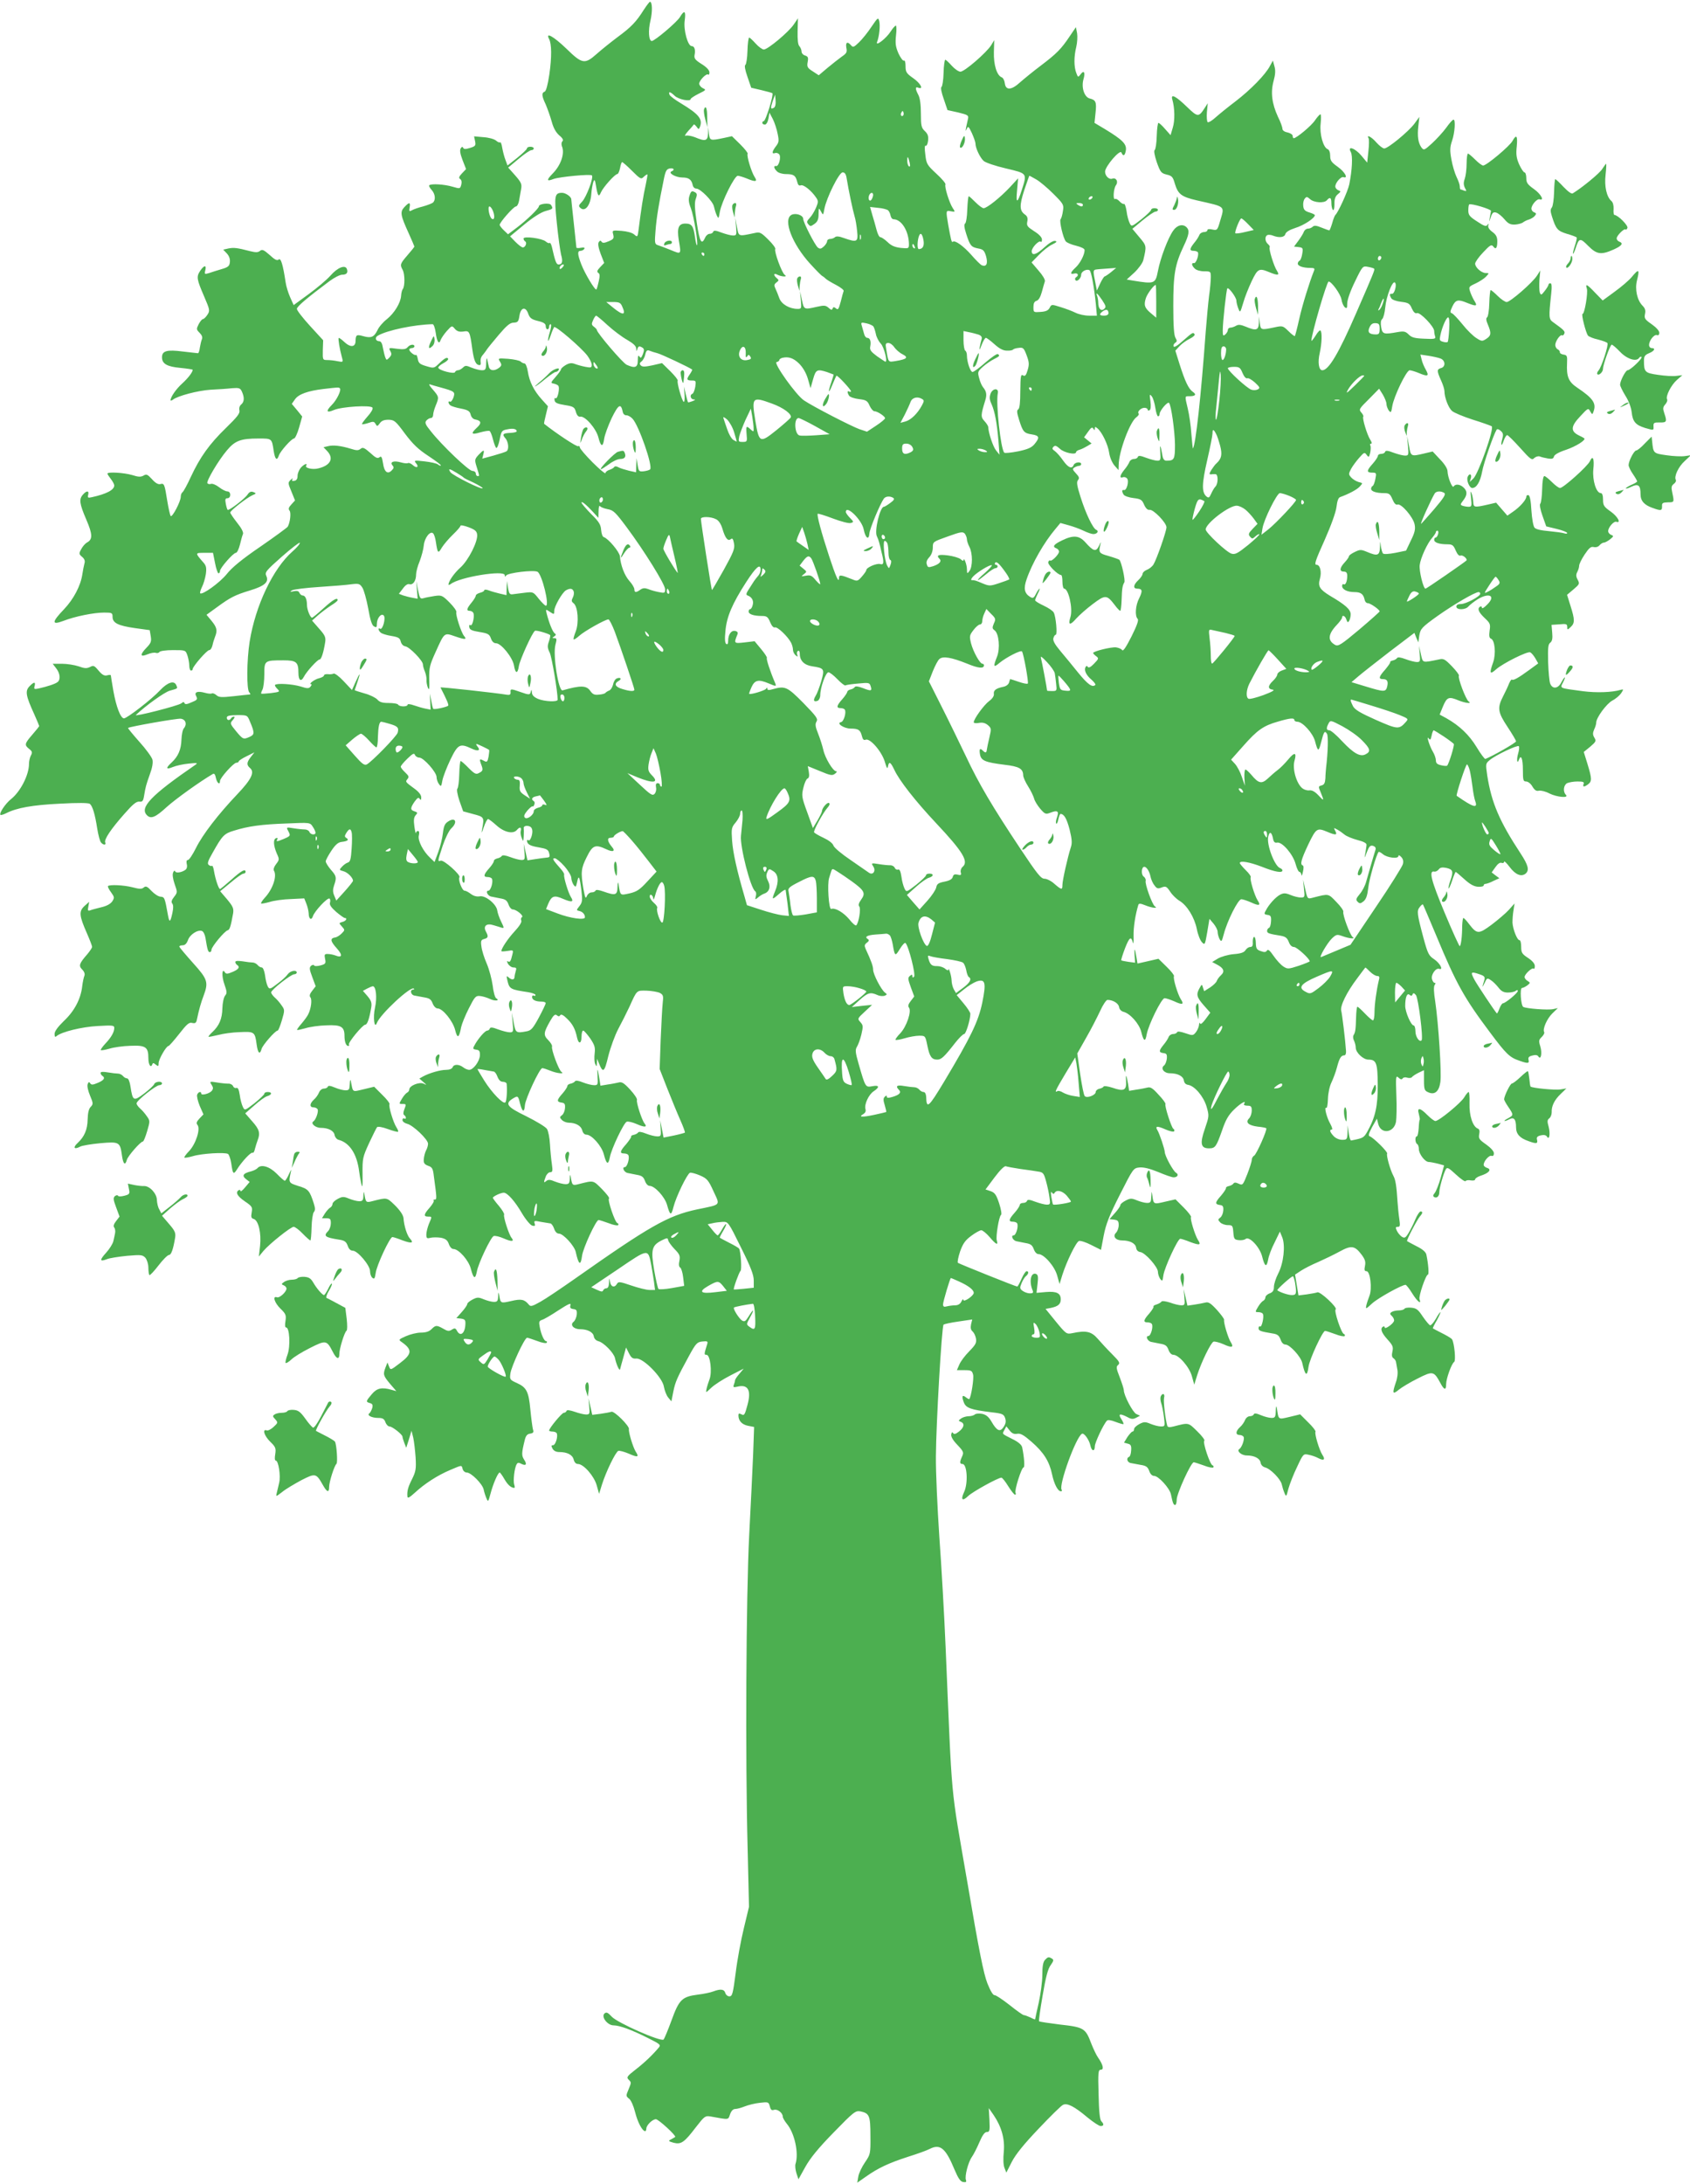 <?xml version="1.0" standalone="no"?>
<!DOCTYPE svg PUBLIC "-//W3C//DTD SVG 20010904//EN"
 "http://www.w3.org/TR/2001/REC-SVG-20010904/DTD/svg10.dtd">
<svg version="1.0" xmlns="http://www.w3.org/2000/svg"
 width="991pt" height="1280pt" viewBox="0 0 991 1280"
 preserveAspectRatio="xMidYMid meet">
<g transform="translate(0,1280) scale(0.1,-0.1)"
fill="#4caf50" stroke="none">
<path d="M3776 12744 c-45 -72 -75 -103 -154 -161 -40 -30 -96 -75 -123 -99
-70 -62 -85 -60 -178 31 -75 72 -125 100 -101 56 15 -29 16 -105 1 -209 -9
-60 -19 -96 -27 -99 -19 -7 -18 -25 6 -75 10 -24 26 -68 35 -100 10 -38 25
-64 44 -81 21 -17 26 -28 19 -35 -6 -6 -7 -18 -3 -29 18 -42 -6 -112 -55 -161
-37 -38 -35 -47 6 -31 35 13 217 30 225 21 11 -12 -32 -126 -57 -153 -22 -23
-23 -27 -9 -39 27 -22 57 17 62 80 2 28 8 61 12 73 7 19 10 15 16 -23 10 -60
16 -68 29 -37 13 30 82 107 96 107 5 0 12 16 16 35 3 19 9 35 12 35 4 0 30
-23 58 -51 49 -49 54 -51 69 -35 10 9 19 15 21 14 2 -2 -3 -31 -10 -63 -13
-56 -27 -144 -41 -258 -6 -47 -7 -48 -25 -32 -12 11 -41 19 -75 22 -55 4 -56
4 -49 -22 5 -22 2 -27 -27 -39 -25 -11 -36 -11 -41 -3 -6 9 -10 8 -17 -2 -6
-9 -2 -33 11 -68 l21 -54 -24 -25 c-18 -19 -20 -27 -11 -33 10 -6 10 -18 3
-50 -5 -23 -11 -45 -14 -47 -7 -8 -67 92 -88 146 -23 60 -24 80 -5 80 8 0 18
5 22 11 5 8 -1 10 -20 7 -14 -3 -26 -2 -26 1 0 3 -7 67 -15 141 -8 74 -15 138
-15 142 0 15 -33 38 -54 38 -44 0 -47 -16 -31 -175 8 -81 20 -165 25 -187 12
-41 7 -58 -15 -58 -13 0 -20 20 -39 104 -4 15 -10 26 -13 22 -4 -3 -14 1 -23
9 -20 18 -130 33 -130 17 0 -6 4 -13 10 -17 12 -7 1 -35 -14 -35 -7 0 -26 15
-44 33 l-31 32 82 68 c52 43 98 72 125 80 45 12 47 14 33 36 -9 14 -71 7 -71
-8 0 -12 -70 -80 -128 -124 l-53 -40 -24 23 c-14 13 -25 28 -25 32 0 15 82
108 95 108 7 0 16 16 19 35 3 19 9 50 12 68 5 28 0 39 -35 79 l-41 46 61 51
c33 28 67 51 75 51 8 0 14 5 14 10 0 6 -9 10 -20 10 -11 0 -20 -4 -20 -10 0
-5 -26 -30 -57 -55 l-57 -45 -12 33 c-7 17 -15 49 -19 71 -3 21 -9 35 -12 32
-4 -3 -14 1 -24 10 -11 9 -42 18 -73 20 l-56 5 6 -29 c5 -25 2 -29 -30 -39
-26 -8 -36 -8 -40 1 -3 7 -8 7 -14 -3 -7 -10 -4 -31 10 -68 l21 -54 -24 -25
c-18 -19 -20 -27 -11 -33 8 -5 11 -17 7 -33 -7 -25 -7 -25 -52 -12 -47 14
-125 19 -136 8 -3 -3 3 -15 14 -27 22 -24 25 -60 7 -75 -7 -5 -33 -15 -58 -22
-25 -6 -53 -16 -64 -22 -16 -9 -18 -7 -14 16 6 32 -2 33 -31 2 -26 -28 -23
-47 26 -154 18 -40 33 -75 33 -77 0 -2 -18 -25 -40 -50 -44 -51 -46 -56 -28
-88 12 -24 13 -94 0 -111 -5 -6 -9 -24 -10 -40 -3 -41 -39 -101 -84 -137 -22
-17 -47 -46 -55 -65 -20 -40 -37 -47 -83 -34 -39 11 -44 8 -45 -28 0 -37 -30
-40 -66 -6 -16 15 -31 26 -33 23 -4 -4 5 -62 19 -113 8 -29 7 -29 -25 -23 -18
4 -45 7 -60 7 -28 0 -28 1 -27 58 l2 58 -77 84 c-43 47 -78 92 -77 100 0 14
62 66 192 163 27 20 60 37 73 37 27 0 36 12 28 34 -10 26 -55 8 -96 -39 -21
-24 -78 -72 -127 -108 l-89 -65 -21 47 c-11 25 -23 64 -26 86 -16 106 -28 145
-41 134 -9 -8 -23 -1 -53 27 -34 30 -44 34 -56 24 -12 -10 -25 -10 -58 -2 -77
20 -95 22 -127 16 l-31 -7 21 -22 c14 -15 20 -33 18 -51 -2 -23 -10 -30 -48
-41 -25 -7 -58 -18 -73 -23 -27 -8 -29 -8 -23 16 8 32 -7 31 -30 -3 -23 -35
-21 -48 23 -150 34 -79 35 -84 19 -108 -9 -14 -21 -25 -26 -25 -5 0 -16 -13
-25 -30 -14 -28 -14 -31 6 -51 13 -13 18 -26 13 -37 -4 -9 -9 -32 -12 -49 -2
-18 -7 -33 -11 -33 -4 0 -44 5 -89 10 -93 12 -122 4 -122 -34 0 -38 30 -55
108 -62 40 -4 72 -9 72 -11 0 -14 -27 -49 -61 -80 -36 -32 -69 -80 -69 -99 0
-3 6 -2 13 3 28 23 147 54 222 59 44 2 101 6 126 9 42 3 48 1 58 -21 15 -34
14 -59 -5 -75 -9 -7 -13 -21 -10 -34 4 -17 -12 -38 -79 -103 -97 -94 -152
-171 -206 -287 -21 -46 -43 -86 -49 -90 -5 -3 -10 -15 -10 -26 0 -28 -50 -123
-59 -113 -4 5 -13 45 -20 88 -16 100 -18 105 -41 99 -12 -3 -29 6 -49 29 -26
28 -32 31 -49 21 -16 -9 -30 -9 -67 3 -48 14 -145 20 -145 8 0 -3 9 -17 20
-31 11 -14 20 -31 20 -38 0 -26 -45 -50 -132 -69 -22 -5 -25 -3 -21 14 7 25
-9 26 -30 2 -25 -27 -21 -54 19 -147 38 -88 38 -117 3 -135 -10 -6 -25 -23
-33 -39 -14 -25 -13 -29 6 -45 14 -12 18 -24 13 -39 -3 -12 -9 -40 -12 -62
-10 -68 -51 -146 -108 -206 -72 -75 -73 -94 -4 -68 69 27 180 49 240 49 46 0
49 -2 49 -25 0 -36 33 -52 131 -66 l87 -12 6 -36 c5 -30 1 -40 -24 -66 -41
-42 -39 -58 4 -40 19 8 41 12 49 9 8 -3 18 -1 22 5 3 6 38 11 80 11 73 0 73 0
84 -31 6 -18 11 -45 11 -60 0 -16 5 -29 10 -29 6 0 10 4 10 9 0 15 83 111 97
111 7 0 15 12 19 28 3 15 10 37 15 50 15 37 11 55 -20 93 l-30 36 62 45 c78
57 105 71 194 98 85 26 111 49 95 84 -10 22 -4 30 91 114 56 49 104 86 105 81
2 -6 -17 -28 -43 -51 -114 -100 -217 -317 -251 -528 -17 -107 -19 -281 -2
-298 7 -7 8 -12 2 -12 -5 0 -47 -5 -93 -10 -73 -8 -87 -7 -102 6 -10 9 -22 13
-27 10 -5 -3 -24 -1 -41 4 -44 12 -64 4 -50 -21 9 -17 5 -22 -28 -35 -26 -12
-38 -13 -41 -5 -3 9 -8 8 -19 -1 -17 -14 -280 -81 -266 -68 58 55 167 133 198
142 50 14 47 12 39 32 -12 30 -51 18 -96 -30 -47 -51 -193 -164 -211 -164 -20
0 -46 70 -62 160 -8 47 -15 88 -15 92 0 3 -10 4 -22 0 -16 -4 -29 3 -50 28
-25 30 -30 32 -50 21 -19 -9 -32 -9 -67 4 -24 8 -68 15 -98 15 l-54 0 20 -26
c24 -30 27 -67 9 -81 -13 -11 -59 -26 -112 -38 -25 -5 -28 -4 -23 14 7 27 -4
26 -31 -2 -25 -27 -21 -54 29 -163 16 -36 29 -67 29 -69 0 -2 -18 -25 -40 -50
-46 -53 -48 -61 -19 -84 18 -14 20 -21 10 -39 -6 -11 -11 -33 -11 -49 0 -65
-50 -162 -105 -206 -33 -26 -72 -84 -62 -93 2 -2 17 2 33 10 63 32 154 48 314
56 109 6 169 5 177 -1 16 -14 30 -60 43 -144 6 -38 16 -75 22 -82 14 -17 32
-17 25 0 -7 18 34 79 113 168 49 56 70 73 87 71 18 -2 23 3 28 35 9 53 11 61
34 126 14 37 19 67 15 85 -4 15 -38 62 -77 105 -38 43 -68 79 -66 81 11 8 289
57 309 54 29 -4 38 -32 19 -55 -8 -8 -14 -39 -15 -68 -2 -58 -19 -98 -58 -134
-36 -33 -33 -43 8 -26 19 8 61 17 93 20 49 5 55 4 39 -7 -262 -180 -329 -251
-284 -296 23 -23 50 -12 115 48 52 47 197 151 271 194 8 5 14 -2 18 -23 6 -30
24 -44 24 -18 0 18 80 107 96 107 8 0 14 4 14 8 0 4 21 18 46 30 l46 23 -21
-27 c-25 -32 -26 -47 -5 -65 29 -24 8 -67 -74 -153 -113 -119 -204 -237 -243
-316 -19 -38 -40 -70 -47 -70 -8 0 -10 -8 -7 -23 4 -14 1 -28 -7 -34 -21 -16
-57 -22 -61 -9 -3 6 -8 3 -12 -8 -5 -11 -1 -38 9 -67 17 -48 17 -49 -3 -75
-15 -19 -18 -30 -11 -39 7 -9 7 -27 1 -55 -12 -56 -18 -59 -26 -14 -19 105
-20 107 -44 109 -13 1 -36 16 -53 34 -24 26 -33 30 -45 20 -11 -10 -25 -10
-66 1 -51 13 -134 17 -144 7 -2 -3 5 -19 18 -36 20 -28 21 -32 7 -54 -11 -15
-33 -27 -64 -34 -27 -7 -56 -14 -65 -18 -13 -5 -16 -1 -11 22 l5 28 -28 -25
c-33 -31 -31 -56 14 -158 17 -39 31 -75 31 -81 0 -6 -13 -25 -28 -43 -48 -55
-52 -68 -30 -90 12 -12 17 -26 13 -36 -4 -9 -10 -37 -13 -62 -8 -74 -46 -146
-107 -203 -36 -35 -55 -61 -55 -76 0 -18 3 -21 13 -12 30 24 146 53 240 58 87
5 97 4 97 -11 0 -25 -18 -56 -53 -93 -17 -18 -28 -35 -26 -37 3 -3 25 1 50 8
25 8 81 16 123 17 90 4 106 -7 106 -72 0 -38 14 -61 23 -37 3 10 7 10 20 -1
15 -12 17 -11 17 8 0 23 45 101 58 101 4 0 32 32 62 70 46 59 59 70 77 65 18
-4 24 0 28 22 12 57 24 99 39 138 29 78 24 96 -61 190 -43 48 -79 91 -81 96
-2 5 6 9 18 9 14 0 24 9 32 30 11 33 57 63 82 54 9 -3 18 -22 21 -42 11 -68
15 -82 25 -82 6 0 10 6 10 14 0 17 77 110 95 114 12 3 18 22 32 100 4 28 -1
40 -35 81 l-41 48 62 51 c34 29 67 52 74 52 7 0 13 5 13 10 0 21 -24 8 -83
-45 -34 -30 -64 -55 -67 -55 -8 0 -27 57 -35 104 -3 21 -9 35 -12 32 -3 -3
-12 -1 -19 5 -10 8 -5 23 22 70 57 102 68 114 126 131 83 26 162 37 309 42
137 6 137 6 153 -19 9 -13 16 -29 16 -35 0 -16 -30 -12 -36 5 -3 8 -16 14 -27
14 -12 0 -42 3 -66 7 -42 7 -43 6 -32 -14 16 -30 15 -31 -24 -48 -41 -17 -48
-18 -39 -3 4 7 1 10 -7 7 -18 -6 -16 -43 4 -90 16 -34 15 -37 -4 -62 -12 -15
-17 -31 -13 -38 20 -32 -7 -110 -54 -160 -14 -15 -23 -30 -21 -33 3 -2 25 2
50 9 25 8 81 16 124 17 l79 4 12 -30 c7 -17 13 -42 14 -57 0 -34 16 -45 25
-17 10 30 85 110 97 103 5 -3 6 -14 3 -24 -4 -13 7 -28 36 -54 24 -20 46 -36
51 -36 17 0 7 -18 -14 -23 -21 -6 -22 -6 -3 -27 18 -20 18 -21 -2 -41 -11 -11
-28 -22 -38 -23 -31 -5 -28 -22 10 -64 36 -40 32 -58 -10 -41 -11 4 -30 8 -42
8 -20 1 -22 -3 -17 -28 6 -27 3 -31 -27 -39 -19 -5 -36 -5 -37 0 -2 5 -10 4
-18 -2 -11 -10 -10 -21 7 -66 l20 -54 -20 -26 c-15 -19 -18 -30 -11 -39 11
-13 4 -67 -13 -100 -5 -11 -23 -35 -39 -54 -16 -18 -28 -35 -26 -37 2 -2 24 3
49 10 25 8 81 16 123 17 86 4 106 -8 106 -62 0 -34 9 -59 22 -59 5 0 7 4 4 8
-7 11 81 117 96 117 12 0 24 36 35 102 4 26 -1 40 -22 65 l-27 31 24 13 c13 7
28 13 34 14 19 0 26 -67 13 -125 -13 -57 -4 -129 11 -90 20 52 200 219 217
201 3 -3 1 -6 -5 -6 -19 0 -14 -28 5 -34 10 -2 36 -7 59 -11 33 -5 42 -12 51
-36 7 -17 19 -29 29 -29 30 0 90 -74 103 -127 13 -52 23 -47 35 17 4 19 24 69
45 110 34 67 40 75 64 73 15 -1 42 -9 59 -17 30 -15 63 -11 37 4 -7 5 -16 38
-20 74 -5 36 -20 94 -35 129 -15 34 -29 79 -31 100 -5 33 -2 39 16 44 24 6 26
15 10 44 -17 32 4 50 44 37 18 -5 40 -12 49 -15 15 -4 14 0 -3 35 -11 22 -21
51 -23 65 -4 37 -69 91 -103 84 -18 -3 -36 2 -52 14 -13 10 -29 19 -37 19 -14
0 -39 64 -30 79 9 13 -93 104 -110 97 -19 -7 -18 -4 12 88 15 44 37 89 50 101
40 37 24 69 -19 40 -19 -12 -25 -27 -30 -68 -3 -28 -15 -78 -27 -110 l-22 -59
-25 24 c-42 39 -75 103 -67 132 4 16 2 26 -5 26 -6 0 -12 -6 -12 -12 -1 -7 -5
10 -9 37 -5 37 -4 54 7 67 13 14 12 17 -6 23 -26 8 -26 19 0 57 17 23 24 27
30 16 6 -9 9 -7 9 9 0 14 -14 32 -37 49 -57 42 -57 42 -44 58 11 13 8 19 -13
39 -14 13 -26 28 -26 34 0 5 17 26 39 47 31 30 40 34 44 22 4 -9 15 -16 26
-16 25 0 101 -86 101 -114 0 -12 6 -31 14 -41 12 -17 14 -15 20 21 4 21 25 76
47 122 44 91 56 97 124 65 38 -18 55 -12 35 12 -7 8 -9 15 -6 15 6 0 67 -29
74 -35 2 -2 0 -19 -3 -39 -6 -31 -10 -34 -25 -26 -28 15 -30 13 -20 -16 14
-36 13 -42 -11 -54 -17 -10 -26 -6 -61 29 -22 23 -43 41 -47 41 -3 0 -7 -35
-8 -77 -1 -42 -6 -80 -11 -85 -5 -5 0 -35 12 -71 l22 -62 59 -16 c65 -17 65
-18 52 -89 -5 -27 -3 -25 10 13 9 26 20 47 25 47 4 0 27 -17 49 -37 45 -41 98
-53 120 -27 16 19 28 18 23 -4 -3 -9 -1 -28 5 -42 9 -24 10 -24 12 10 1 19 1
41 0 48 -1 6 7 12 17 12 30 0 40 -20 30 -58 -5 -18 -13 -30 -18 -27 -6 4 -10
3 -10 -2 1 -21 19 -31 69 -39 46 -8 56 -13 61 -34 6 -21 3 -25 -14 -26 -12 -1
-42 -5 -67 -9 l-46 -7 -11 48 -11 49 4 -47 c4 -44 3 -48 -17 -48 -12 0 -42 8
-66 17 -29 11 -46 13 -50 6 -4 -6 -16 -12 -27 -14 -11 -3 -19 -9 -19 -14 1 -6
-11 -25 -27 -43 -34 -38 -36 -52 -10 -52 11 0 22 -4 25 -9 10 -16 -6 -71 -20
-71 -18 0 -6 -28 14 -34 10 -2 34 -7 55 -11 31 -5 40 -12 49 -36 5 -16 17 -29
25 -29 21 0 66 -37 54 -45 -6 -3 -8 -12 -4 -21 3 -9 -12 -33 -40 -63 -38 -41
-77 -99 -77 -115 0 -3 16 -2 36 1 35 6 35 5 28 -23 -9 -39 -14 -45 -26 -38 -6
4 -6 -2 1 -15 7 -11 21 -21 32 -21 17 0 19 -4 13 -22 -4 -13 -7 -29 -7 -35 0
-7 -5 -13 -12 -13 -6 0 -17 6 -24 13 -11 10 -12 7 -6 -18 12 -52 17 -54 123
-70 23 -4 42 -11 42 -16 0 -6 -4 -7 -10 -4 -5 3 -10 0 -10 -8 0 -17 21 -27 56
-27 13 0 24 -4 24 -9 0 -5 -18 -43 -40 -84 -34 -63 -45 -76 -71 -81 -63 -12
-66 -10 -77 52 l-11 57 5 -57 c5 -55 4 -58 -17 -58 -13 0 -43 8 -68 17 -33 13
-46 14 -49 5 -2 -7 -9 -12 -15 -12 -13 0 -56 -50 -75 -87 -11 -19 -9 -22 11
-25 18 -2 22 -9 21 -34 -2 -35 -39 -84 -63 -84 -9 0 -25 7 -35 15 -25 19 -55
19 -62 0 -4 -9 -19 -15 -38 -15 -35 0 -99 -19 -134 -38 l-23 -13 23 -20 c22
-19 22 -20 2 -10 -25 12 -84 -12 -84 -34 0 -7 -6 -15 -12 -18 -7 -3 -21 -19
-31 -36 -18 -30 -18 -31 2 -31 24 0 24 0 11 -34 -6 -16 -6 -27 0 -31 6 -4 10
-11 10 -16 0 -6 -4 -7 -10 -4 -5 3 -10 -1 -10 -9 0 -9 12 -18 27 -22 35 -8
123 -92 123 -117 0 -10 -5 -28 -12 -40 -6 -12 -12 -35 -13 -51 -2 -22 4 -30
25 -38 24 -8 29 -16 34 -61 18 -132 18 -137 5 -137 -7 0 -9 -3 -6 -6 4 -4 -7
-22 -23 -41 -35 -39 -38 -53 -10 -53 24 0 24 1 5 -43 -8 -20 -15 -48 -15 -62
0 -22 3 -25 25 -19 14 3 41 3 61 0 27 -6 38 -14 46 -37 6 -17 17 -29 27 -29
31 0 90 -67 102 -116 15 -58 26 -64 35 -17 8 48 82 203 99 209 8 3 34 -3 59
-14 45 -20 64 -19 46 3 -16 19 -50 126 -44 136 3 5 -11 28 -30 51 -20 23 -36
45 -36 48 0 8 46 30 64 30 21 0 65 -49 107 -121 22 -37 49 -69 60 -72 16 -4
19 -1 14 13 -5 16 -1 17 37 9 24 -4 48 -8 55 -9 6 0 16 -13 22 -30 6 -19 17
-30 29 -30 25 0 90 -71 98 -107 17 -77 29 -84 37 -23 6 46 82 210 97 210 5 0
32 -9 60 -19 27 -11 52 -15 55 -11 3 5 1 10 -5 12 -14 4 -59 137 -49 144 5 3
-14 27 -41 55 -53 53 -47 52 -138 29 -35 -9 -37 -7 -45 40 -4 20 -5 19 -6 -7
-1 -28 -5 -33 -25 -33 -13 0 -40 7 -61 15 -28 12 -40 13 -51 4 -17 -14 -17 -9
-4 25 5 14 17 26 26 26 14 0 16 7 10 48 -4 26 -9 78 -11 115 -2 38 -10 79 -18
91 -8 12 -63 45 -121 74 -118 57 -130 75 -70 109 20 11 23 9 33 -33 13 -52 26
-57 29 -11 3 38 86 217 102 217 6 0 27 -7 47 -15 38 -16 88 -21 65 -7 -15 10
-61 132 -55 149 2 6 -8 23 -22 37 -30 30 -28 44 12 114 19 33 28 40 38 32 10
-8 15 -8 20 0 5 8 19 1 40 -20 33 -32 48 -60 59 -112 9 -40 26 -35 26 7 0 19
4 35 10 35 5 0 23 -21 41 -46 26 -39 30 -52 26 -87 -3 -23 -2 -51 3 -62 8 -18
9 -18 10 5 l1 25 10 -24 c25 -63 33 -57 56 40 13 51 39 122 58 158 20 37 49
95 66 131 45 100 41 95 101 94 29 -1 64 -7 77 -13 20 -11 22 -18 17 -59 -3
-26 -8 -124 -12 -217 l-6 -170 45 -115 c25 -63 59 -146 76 -184 17 -38 29 -71
27 -74 -3 -2 -32 -10 -65 -17 l-60 -12 -10 51 -10 51 3 -47 c3 -45 2 -48 -20
-48 -13 0 -42 7 -65 16 -27 11 -43 13 -47 7 -4 -6 -16 -12 -26 -14 -11 -2 -18
-7 -15 -10 2 -3 -11 -22 -28 -43 -38 -42 -41 -56 -14 -56 11 0 22 -4 25 -9 10
-16 -6 -71 -20 -71 -18 0 -6 -28 14 -34 10 -2 34 -7 55 -11 31 -5 40 -12 49
-36 6 -17 17 -29 27 -29 30 0 88 -63 102 -110 18 -65 25 -67 38 -14 15 60 80
194 97 201 7 2 33 -5 59 -16 41 -18 49 -27 79 -93 39 -85 48 -76 -97 -106
-170 -36 -278 -98 -717 -407 -80 -56 -170 -117 -201 -134 -50 -28 -58 -30 -69
-16 -25 30 -44 34 -103 20 -62 -14 -62 -14 -70 35 -4 20 -5 19 -6 -7 -1 -28
-5 -33 -25 -33 -13 0 -39 7 -59 15 -31 13 -39 13 -66 -1 -17 -9 -31 -20 -31
-26 0 -6 -14 -27 -32 -47 l-32 -36 27 -3 c22 -3 27 -8 26 -30 -1 -55 -29 -79
-49 -42 -9 17 -14 18 -31 7 -16 -10 -25 -9 -50 6 -39 22 -45 21 -69 -3 -14
-14 -34 -20 -63 -20 -23 0 -62 -10 -87 -21 -43 -19 -44 -21 -25 -34 64 -45 62
-70 -10 -124 -55 -42 -55 -42 -64 -19 l-9 23 -11 -28 c-16 -42 -14 -49 26 -97
l37 -43 -29 8 c-56 16 -85 10 -115 -26 -35 -41 -36 -45 -11 -52 15 -4 18 -11
14 -28 -4 -13 -11 -27 -17 -32 -17 -11 13 -27 52 -27 25 0 35 -5 42 -25 5 -14
16 -25 24 -25 16 0 76 -47 76 -60 0 -5 5 -21 11 -37 l11 -28 16 50 15 50 10
-40 c5 -22 11 -74 14 -116 4 -67 1 -83 -20 -126 -24 -47 -31 -71 -28 -104 1
-12 12 -6 44 23 56 52 133 102 207 133 71 30 66 30 73 5 3 -11 14 -20 24 -20
26 0 92 -67 99 -99 3 -15 10 -37 16 -51 10 -24 11 -23 24 25 15 58 44 125 54
125 3 0 16 -18 28 -39 19 -33 39 -51 58 -51 3 0 3 9 -1 20 -7 22 2 100 15 119
5 10 13 10 27 2 28 -14 35 -3 16 25 -15 24 -15 37 4 114 6 26 15 36 32 38 18
3 22 8 16 25 -3 12 -10 64 -15 115 -10 107 -22 131 -80 157 -40 18 -42 21 -37
56 6 42 83 209 98 209 5 0 31 -9 59 -19 27 -11 53 -15 56 -10 3 5 1 9 -4 9
-11 0 -29 39 -37 83 -6 30 -4 36 14 42 11 3 54 28 96 56 59 38 75 45 70 30 -4
-15 -1 -20 17 -23 19 -2 22 -8 20 -33 -2 -16 -10 -35 -19 -42 -22 -17 0 -43
38 -43 44 0 77 -17 81 -42 2 -13 12 -24 26 -28 31 -7 91 -68 98 -99 8 -37 26
-78 30 -66 1 6 10 36 19 69 l16 59 17 -34 c14 -27 22 -33 43 -31 41 4 154
-111 162 -165 4 -22 15 -51 25 -63 l19 -23 11 56 c12 59 21 80 93 212 40 73
47 80 78 83 29 3 33 1 28 -15 -19 -61 -19 -63 -4 -63 22 0 34 -103 17 -145 -6
-16 -14 -41 -17 -55 -5 -25 -5 -24 28 7 19 18 69 50 112 72 l78 40 -25 -30
c-15 -17 -26 -34 -26 -39 0 -5 -3 -16 -7 -26 -5 -14 -2 -16 20 -11 63 16 84
-20 60 -107 -15 -57 -19 -64 -35 -55 -14 7 -18 6 -18 -6 0 -32 21 -54 56 -61
l36 -7 -6 -166 c-4 -91 -14 -303 -23 -471 -18 -354 -23 -1310 -9 -1835 l8
-340 -30 -125 c-17 -69 -39 -187 -48 -262 -16 -123 -20 -138 -37 -138 -10 0
-21 9 -24 20 -6 22 -28 25 -70 9 -15 -6 -57 -15 -92 -19 -92 -12 -109 -29
-153 -150 -21 -57 -42 -108 -47 -113 -15 -15 -271 98 -304 134 -23 25 -31 28
-42 19 -22 -19 17 -70 53 -70 34 0 106 -26 203 -75 70 -35 75 -39 62 -55 -37
-44 -83 -88 -136 -129 -49 -38 -54 -45 -42 -58 18 -18 18 -16 0 -60 -15 -35
-15 -38 4 -53 11 -8 26 -42 35 -78 15 -60 42 -111 59 -112 4 0 7 7 7 15 0 20
36 55 56 55 15 0 121 -97 113 -104 -2 -2 -13 -8 -24 -14 -18 -9 -16 -11 15
-20 44 -11 62 1 132 93 49 63 53 66 85 61 111 -20 102 -21 114 13 7 20 18 31
30 31 11 0 36 7 56 15 20 8 59 18 88 21 50 6 52 5 59 -20 5 -21 11 -26 25 -21
20 6 51 -18 51 -40 0 -7 11 -26 24 -42 45 -54 71 -171 51 -234 -4 -11 -1 -35
5 -55 l12 -36 40 72 c29 52 76 110 166 202 118 121 128 129 157 124 53 -11 59
-25 59 -143 1 -106 0 -109 -32 -156 -18 -26 -36 -64 -39 -83 l-6 -36 50 35
c72 51 134 80 248 117 55 17 112 38 127 46 61 31 93 5 145 -121 22 -52 35 -71
51 -73 17 -3 20 1 16 12 -8 22 13 104 35 135 10 14 30 53 44 86 18 42 31 60
44 60 16 0 18 8 15 70 l-4 70 28 -40 c47 -69 67 -141 60 -216 -4 -39 -3 -77 4
-94 l11 -28 32 63 c22 43 71 104 157 194 68 72 132 135 143 140 24 13 67 -9
143 -73 34 -28 69 -51 78 -51 19 0 21 11 4 28 -9 9 -14 59 -16 157 -4 130 -2
145 13 145 20 0 13 30 -16 71 -10 14 -27 50 -39 80 -35 93 -43 98 -186 114
-64 8 -118 16 -121 19 -3 2 7 71 21 152 18 107 31 156 47 177 17 24 19 31 8
38 -20 12 -24 11 -42 -8 -11 -13 -15 -39 -15 -88 0 -38 -10 -112 -21 -162 -12
-51 -21 -95 -21 -97 0 -3 -12 2 -27 10 -16 7 -33 14 -39 14 -6 0 -44 27 -85
60 -41 32 -80 58 -87 57 -9 -1 -25 26 -42 69 -22 56 -49 189 -118 595 -101
586 -87 438 -127 1374 -8 193 -25 485 -37 650 -11 165 -21 377 -20 470 1 186
34 761 45 772 4 3 43 12 87 18 l81 12 -7 -29 c-4 -20 -1 -33 9 -41 8 -7 17
-25 20 -42 4 -25 -2 -36 -40 -75 -25 -25 -51 -60 -58 -78 l-14 -32 44 0 c40 0
45 -3 51 -26 6 -21 -11 -129 -22 -143 -2 -2 -10 2 -19 9 -22 18 -27 8 -14 -27
12 -35 41 -45 164 -60 63 -7 71 -11 79 -34 6 -19 4 -32 -9 -52 -21 -32 -40
-23 -72 33 -16 27 -31 39 -54 44 -18 3 -37 2 -43 -4 -5 -5 -22 -10 -36 -10
-14 0 -34 -6 -44 -13 -17 -12 -17 -14 -2 -20 24 -9 20 -33 -11 -57 -19 -15
-29 -17 -34 -9 -5 8 -8 6 -11 -7 -3 -12 9 -34 35 -61 37 -39 39 -45 29 -68
-16 -34 -15 -45 2 -45 27 0 34 -113 9 -165 -21 -45 -10 -56 25 -22 26 25 175
107 194 107 5 0 23 -22 40 -50 17 -27 35 -50 40 -50 5 0 6 5 3 11 -8 13 35
149 47 149 8 0 4 59 -8 117 -3 15 -22 32 -57 49 -65 33 -61 28 -47 54 l11 21
19 -24 c14 -18 26 -23 44 -20 20 4 39 -7 85 -47 71 -62 104 -114 120 -190 12
-57 34 -100 52 -100 6 0 8 4 4 10 -17 28 83 305 119 327 12 8 43 -35 50 -69 7
-34 26 -37 26 -4 0 21 50 128 71 150 5 6 25 3 50 -7 24 -9 44 -15 47 -13 2 2
-4 16 -13 30 -20 30 -9 34 36 11 23 -13 34 -13 51 -4 l23 12 -22 10 c-20 9
-73 109 -73 139 0 8 -11 42 -24 76 -21 53 -22 63 -9 73 12 11 7 20 -36 63 -28
28 -66 69 -84 90 -37 43 -69 50 -148 33 -35 -7 -37 -6 -97 67 l-61 75 32 6
c42 9 57 22 57 50 0 36 -24 48 -86 43 l-56 -5 6 53 c5 41 3 53 -9 58 -30 11
-42 -44 -20 -96 6 -14 2 -18 -16 -18 -13 0 -32 7 -43 15 -16 12 -17 18 -6 44
7 17 18 36 26 42 16 13 18 29 4 29 -6 0 -19 -20 -30 -45 -11 -25 -22 -45 -25
-45 -9 0 -340 133 -348 139 -4 4 2 34 13 67 17 47 30 65 65 91 24 18 51 33 59
33 8 0 30 -18 49 -40 37 -44 52 -51 42 -20 -7 22 13 143 25 150 5 3 0 33 -11
67 -17 51 -25 63 -50 72 l-30 10 53 71 c33 44 58 68 66 65 8 -3 46 -10 86 -16
39 -5 86 -12 103 -15 30 -4 34 -10 47 -57 8 -29 17 -71 20 -94 6 -40 4 -43
-16 -43 -12 0 -42 8 -67 17 -33 13 -46 14 -49 5 -2 -7 -12 -12 -23 -12 -10 0
-19 -5 -19 -11 0 -6 -13 -27 -30 -46 -35 -39 -38 -53 -11 -53 11 0 22 -4 25
-9 10 -16 -6 -71 -20 -71 -18 0 -6 -28 14 -34 10 -2 34 -7 55 -11 31 -5 40
-12 49 -36 6 -17 17 -29 28 -29 32 0 94 -71 109 -125 l14 -50 17 55 c25 78 80
191 97 197 8 3 40 -7 71 -23 l58 -29 16 84 c13 67 33 118 95 240 78 154 79
155 115 159 25 2 61 -7 110 -27 40 -17 80 -31 90 -31 23 0 32 17 14 27 -17 10
-66 99 -66 122 -1 18 -31 109 -44 129 -14 23 1 24 48 3 25 -11 48 -16 51 -11
3 5 1 11 -5 15 -11 7 -52 134 -46 144 3 4 -15 29 -40 55 -35 39 -48 47 -66 42
-13 -3 -42 -9 -65 -12 l-42 -7 -6 39 c-10 58 -15 65 -12 16 3 -52 -13 -60 -79
-37 -28 9 -50 12 -53 7 -3 -6 -15 -11 -26 -13 -11 -3 -20 -11 -20 -19 0 -18
-51 -38 -64 -24 -6 5 -17 63 -27 129 l-17 121 52 92 c29 50 65 121 82 157 16
36 36 65 43 65 32 0 65 -20 68 -42 2 -13 12 -24 26 -28 38 -9 92 -69 104 -117
14 -57 24 -62 32 -15 11 58 87 212 105 212 9 0 35 -9 58 -19 47 -22 58 -18 37
13 -18 28 -47 124 -40 135 3 4 -16 29 -43 55 l-48 47 -61 -14 -62 -14 -6 36
c-9 55 -14 61 -11 12 l3 -43 -39 5 c-21 3 -40 7 -42 9 -2 2 8 34 22 71 26 66
36 72 46 32 3 -11 5 7 4 40 -1 50 10 123 28 182 3 9 12 9 39 -2 38 -16 81 -21
58 -7 -16 11 -60 133 -54 150 2 7 -3 19 -12 25 -16 12 -13 57 4 57 13 0 30
-26 36 -56 3 -16 13 -40 23 -52 14 -20 21 -22 43 -13 24 9 29 6 50 -25 12 -19
37 -43 54 -53 45 -27 88 -97 102 -166 6 -32 20 -67 30 -77 17 -18 18 -16 31
59 l13 78 24 -28 c13 -16 24 -37 24 -48 0 -11 5 -30 11 -42 11 -19 13 -17 25
28 20 78 84 205 103 205 9 0 35 -9 58 -19 47 -22 58 -18 37 13 -18 29 -47 124
-40 135 3 4 -10 23 -29 41 -19 19 -35 38 -35 42 0 16 57 6 130 -22 75 -30 120
-38 120 -21 0 5 -7 11 -15 14 -32 13 -80 140 -68 185 7 31 19 27 27 -9 4 -23
10 -30 25 -27 30 5 93 -69 108 -125 7 -26 17 -47 23 -47 5 0 10 -8 11 -17 1
-10 5 -2 9 17 5 21 5 36 -1 38 -17 6 -9 35 33 124 46 95 51 98 111 73 50 -21
60 -20 47 5 -11 20 -10 20 12 8 13 -7 32 -21 43 -30 11 -9 45 -23 75 -31 36
-9 54 -19 53 -28 0 -8 -4 -30 -7 -49 -6 -34 -6 -34 9 6 13 34 20 41 36 37 12
-4 18 -11 15 -22 -10 -30 -43 -146 -55 -188 -6 -23 -23 -56 -38 -73 -22 -27
-24 -33 -12 -45 12 -12 17 -11 35 3 15 13 22 34 27 77 5 51 48 199 61 212 2 3
14 -4 25 -13 24 -21 91 -29 91 -11 0 7 7 5 16 -5 11 -11 15 -25 10 -43 -4 -14
-74 -127 -157 -249 l-150 -223 -81 -34 c-45 -19 -86 -36 -91 -38 -16 -6 36 83
63 109 25 24 30 25 61 14 40 -15 81 -18 61 -6 -15 10 -61 132 -55 149 2 6 -16
32 -41 57 -48 50 -43 49 -134 26 -37 -10 -35 -11 -51 60 l-10 45 5 -52 c6 -51
5 -53 -19 -53 -13 0 -41 7 -60 15 -29 12 -40 12 -60 2 -27 -14 -67 -58 -85
-94 -11 -19 -9 -22 11 -25 18 -2 22 -9 20 -38 -1 -19 -6 -36 -12 -38 -6 -2
-11 -10 -11 -18 0 -13 11 -17 80 -28 28 -5 38 -13 47 -36 7 -19 18 -30 31 -30
16 0 92 -69 92 -84 0 -2 -29 -14 -64 -26 -62 -20 -66 -20 -91 -4 -14 9 -40 37
-57 62 -22 32 -33 41 -39 31 -6 -10 -15 -11 -36 -3 -24 8 -28 15 -29 47 0 20
-5 37 -10 36 -5 0 -8 -13 -8 -29 2 -22 -3 -30 -15 -30 -9 0 -21 -8 -28 -19 -8
-13 -28 -20 -70 -23 -33 -3 -73 -15 -92 -26 l-33 -20 30 -16 c38 -20 45 -40
22 -61 -11 -10 -22 -25 -25 -34 -3 -9 -21 -26 -39 -38 l-35 -22 -7 21 c-6 21
-7 21 -20 -3 -21 -37 -17 -53 24 -100 l39 -44 -28 -38 c-17 -23 -29 -33 -32
-25 -3 7 -6 3 -6 -8 -1 -12 -9 -31 -18 -43 -17 -21 -19 -21 -63 -6 -29 10 -46
12 -48 5 -2 -5 -12 -10 -23 -10 -11 0 -23 -8 -26 -17 -4 -10 -17 -31 -30 -46
-29 -36 -29 -45 0 -49 18 -2 21 -8 19 -33 -2 -16 -9 -35 -17 -40 -21 -17 1
-45 35 -45 46 0 78 -17 82 -42 2 -15 11 -24 25 -26 38 -6 90 -67 108 -127 16
-55 15 -57 -10 -131 -30 -86 -24 -114 24 -114 37 0 43 9 77 105 21 62 37 90
71 123 39 38 74 57 58 32 -4 -6 5 -10 19 -10 22 0 26 -5 26 -29 0 -16 -7 -37
-16 -46 -23 -23 -3 -41 52 -48 25 -2 47 -7 49 -9 8 -7 -57 -153 -71 -161 -8
-4 -14 -16 -14 -25 0 -9 -12 -47 -26 -83 -26 -65 -27 -67 -51 -56 -17 8 -26 8
-31 0 -4 -6 -16 -12 -26 -14 -11 -2 -19 -8 -17 -12 1 -4 -12 -24 -28 -43 -37
-41 -38 -52 -8 -56 18 -2 22 -9 20 -33 -1 -16 -9 -35 -18 -41 -14 -11 -14 -13
0 -28 9 -9 29 -16 45 -16 27 0 29 -3 32 -42 3 -39 6 -43 31 -46 16 -2 34 1 41
7 21 18 83 -47 97 -103 15 -60 26 -66 35 -19 3 21 20 67 38 101 l31 64 14 -34
c19 -48 8 -151 -24 -212 -14 -27 -25 -62 -25 -78 0 -21 -6 -31 -25 -38 -14 -5
-25 -16 -25 -24 0 -7 -6 -16 -12 -19 -7 -3 -21 -19 -31 -36 -18 -30 -18 -31 2
-31 11 0 23 -4 26 -10 9 -14 -6 -81 -16 -74 -5 3 -9 -2 -9 -10 0 -15 10 -19
82 -31 29 -4 38 -12 47 -35 6 -19 17 -30 29 -30 25 0 90 -71 98 -107 17 -77
29 -84 37 -23 6 45 83 210 97 210 6 0 32 -9 60 -19 27 -11 52 -15 55 -11 3 5
1 10 -5 12 -15 5 -59 137 -48 144 14 9 -91 107 -107 100 -8 -3 -36 -8 -63 -12
l-48 -6 -10 61 -10 61 35 23 c20 13 65 36 101 51 36 16 92 43 125 61 69 38 89
35 129 -18 20 -27 25 -41 20 -66 -5 -24 -3 -31 9 -31 22 0 34 -103 17 -145 -6
-16 -15 -41 -18 -55 -5 -24 -3 -23 35 12 36 32 173 108 195 108 4 0 22 -22 39
-50 29 -47 56 -69 43 -35 -7 17 37 145 49 145 7 0 3 61 -9 117 -3 15 -22 32
-57 49 -28 15 -54 28 -56 30 -5 5 57 123 75 145 17 19 18 29 4 29 -6 0 -20
-21 -31 -47 -11 -27 -29 -62 -40 -80 -17 -28 -23 -31 -39 -21 -10 7 -23 22
-29 35 -9 19 -8 23 6 23 13 0 14 7 8 48 -4 26 -8 70 -10 97 -6 96 -12 131 -24
153 -19 35 -43 121 -37 131 6 9 -81 95 -103 102 -9 3 -4 18 15 54 l28 49 8
-32 c16 -61 92 -52 104 14 3 19 5 89 2 154 -4 112 -3 119 13 104 12 -11 19
-12 24 -4 4 6 16 8 27 4 11 -3 23 -2 27 3 3 5 21 17 39 26 l32 15 0 -59 c0
-53 3 -61 24 -70 38 -18 64 3 72 59 8 53 -11 343 -30 472 -9 56 -10 89 -3 98
6 8 6 12 -1 12 -5 0 -12 10 -15 22 -7 25 22 67 42 60 27 -9 5 33 -29 56 -32
21 -38 33 -63 125 -38 142 -40 159 -22 181 8 11 17 18 19 15 2 -2 38 -87 80
-187 115 -277 162 -361 312 -561 97 -130 116 -148 175 -168 48 -17 58 -16 52
6 -3 14 2 20 23 25 18 5 30 3 35 -6 15 -23 23 21 11 60 -10 32 -9 38 9 55 10
10 17 23 14 28 -11 17 16 79 48 110 l32 31 -27 -6 c-30 -7 -160 3 -176 13 -14
9 -21 111 -7 111 6 0 20 7 31 15 18 14 18 16 2 26 -10 5 -18 16 -18 23 0 17
45 58 53 49 4 -3 7 3 7 15 0 14 -14 31 -40 48 -35 23 -40 31 -40 65 0 22 -4
39 -10 39 -14 0 -39 65 -41 103 0 18 2 50 6 72 l6 40 -33 -37 c-18 -20 -64
-59 -101 -87 -77 -57 -86 -57 -133 4 -14 19 -29 35 -33 35 -3 0 -6 -21 -7 -47
0 -61 -7 -114 -14 -118 -3 -2 -43 86 -89 196 -79 189 -94 248 -61 241 8 -2 19
4 26 12 8 12 20 14 43 10 41 -9 45 -20 26 -74 -8 -23 -13 -45 -11 -47 2 -2 12
18 21 46 9 28 19 51 21 51 2 0 25 -19 50 -42 33 -30 56 -43 80 -45 19 -1 34 2
34 8 0 5 5 9 11 9 6 0 27 7 46 17 l35 16 -23 17 -22 17 22 31 c13 19 27 29 36
25 8 -3 15 0 15 7 0 6 15 -8 33 -32 34 -45 68 -58 93 -38 23 20 16 49 -30 119
-123 187 -170 296 -195 456 -10 69 -10 70 15 91 35 29 162 89 170 81 4 -4 2
-24 -4 -44 -10 -33 -6 -66 5 -35 12 33 23 5 23 -58 0 -63 2 -70 19 -70 11 0
28 -13 37 -30 13 -21 23 -28 38 -24 12 2 39 -4 61 -16 44 -22 118 -29 97 -8
-18 18 -14 56 7 68 11 5 38 10 61 10 33 0 41 -3 36 -15 -7 -18 3 -19 27 -1 22
17 22 33 -4 118 l-22 71 38 31 c34 29 36 34 24 53 -10 17 -10 27 -1 48 7 14
12 32 12 40 0 29 60 110 94 129 20 10 43 30 52 43 15 23 15 25 -3 20 -50 -15
-141 -18 -220 -8 -142 19 -136 16 -118 51 9 17 13 30 11 30 -3 0 -12 -13 -21
-30 -19 -37 -52 -40 -65 -6 -5 13 -10 70 -12 126 -2 83 0 104 12 113 12 9 15
25 12 58 l-4 47 46 3 c40 4 46 2 46 -15 0 -18 1 -19 20 -1 25 23 25 43 -1 125
l-20 64 38 32 c35 30 37 33 24 57 -10 18 -10 30 -2 45 6 11 11 28 11 37 0 9
14 38 32 65 26 39 37 48 53 44 13 -3 27 1 34 10 8 9 19 16 26 16 7 0 23 9 36
19 22 18 22 20 7 26 -10 4 -18 14 -18 22 0 22 33 60 48 55 30 -10 8 31 -33 60
-40 28 -45 36 -45 70 0 25 -5 38 -13 38 -27 0 -50 75 -44 139 7 63 -3 86 -20
48 -14 -30 -156 -157 -175 -157 -8 0 -29 16 -48 35 -19 19 -39 35 -44 35 -7 0
-12 -31 -13 -77 -1 -42 -6 -80 -11 -85 -5 -5 0 -35 13 -71 l22 -62 62 -15 c33
-8 61 -19 61 -24 0 -4 -7 -5 -16 -2 -10 4 -50 9 -90 13 -47 4 -79 11 -86 21
-7 8 -15 53 -18 100 -3 56 -9 87 -17 90 -7 2 -13 -2 -13 -10 -1 -18 -38 -60
-78 -87 l-33 -23 -33 38 -33 38 -52 -12 c-75 -17 -81 -16 -82 16 -1 15 -5 38
-10 52 -6 17 -7 8 -3 -27 5 -48 4 -53 -14 -53 -11 0 -27 3 -36 6 -14 5 -13 9
4 31 25 32 25 55 2 76 -21 20 -48 22 -58 6 -8 -13 -35 54 -36 90 0 14 -18 43
-44 69 l-43 46 -51 -12 c-77 -18 -77 -18 -88 46 l-11 57 5 -57 c5 -55 4 -58
-17 -58 -13 0 -43 8 -68 17 -33 13 -46 14 -49 5 -2 -7 -12 -12 -23 -12 -10 0
-19 -5 -19 -11 0 -6 -13 -27 -30 -46 -37 -41 -38 -53 -4 -53 25 0 26 -2 19
-37 -4 -21 -11 -39 -16 -41 -5 -2 -9 -10 -9 -17 0 -15 31 -25 77 -25 28 0 35
-5 48 -36 10 -24 20 -34 29 -31 22 9 93 -74 101 -116 6 -28 1 -49 -22 -95
l-28 -59 -63 -13 c-36 -7 -67 -9 -72 -4 -5 5 -10 25 -13 44 -4 33 -4 33 -5 -7
-2 -49 -14 -54 -77 -27 -34 14 -40 14 -71 -1 -19 -9 -34 -20 -34 -25 0 -5 -11
-21 -25 -36 -30 -32 -32 -54 -5 -54 14 0 20 -7 20 -24 0 -33 -10 -57 -21 -50
-5 3 -9 -2 -9 -10 0 -21 31 -36 73 -36 37 0 52 -12 59 -45 2 -11 10 -20 19
-20 15 0 69 -38 69 -48 0 -3 -54 -51 -120 -107 -104 -87 -122 -99 -140 -90
-46 25 -44 62 9 118 17 18 31 37 31 43 0 18 19 9 25 -12 6 -17 9 -19 16 -8 5
8 9 25 9 39 0 28 -30 55 -122 109 -60 37 -71 55 -58 100 11 40 1 81 -20 81
-15 0 -7 24 47 144 39 88 66 163 70 195 4 35 11 55 22 58 50 18 99 44 115 62
18 20 18 20 -7 26 -14 4 -34 16 -43 26 -17 19 -17 21 -1 52 10 18 32 47 48 65
28 32 31 33 43 16 12 -16 14 -15 21 14 3 17 4 36 0 42 -3 5 -1 10 5 10 6 0 4
9 -5 23 -19 29 -48 127 -41 135 3 3 -2 14 -11 24 -16 18 -14 22 44 79 l60 61
22 -35 c11 -19 21 -43 21 -54 0 -10 6 -27 13 -38 13 -16 15 -14 21 24 9 57 83
211 102 211 8 0 31 -7 51 -15 56 -24 65 -20 44 18 -10 17 -22 45 -25 61 l-7
28 47 -7 c26 -4 58 -11 71 -16 29 -11 31 -49 3 -56 -25 -7 -25 -17 0 -72 11
-24 20 -52 20 -63 0 -37 23 -97 44 -116 12 -11 66 -33 121 -51 55 -17 105 -35
112 -39 17 -11 -77 -276 -107 -306 l-22 -21 7 23 c7 24 -9 31 -19 7 -8 -21 11
-65 27 -65 25 0 47 36 58 96 9 50 66 215 85 246 4 5 13 3 24 -7 15 -13 16 -23
9 -48 -11 -40 -4 -47 9 -8 6 17 15 31 20 31 5 0 39 -34 76 -75 61 -68 69 -74
83 -59 9 8 23 12 32 9 9 -4 30 -9 48 -12 24 -4 32 -1 35 11 2 11 28 26 71 40
59 20 121 59 106 68 -2 2 -17 10 -34 18 -46 24 -44 52 11 110 46 50 48 50 59
29 11 -19 13 -19 18 -4 20 50 0 80 -94 143 -51 34 -64 64 -60 144 2 42 0 47
-21 50 -12 2 -22 8 -21 13 1 6 -5 14 -13 18 -8 4 -14 16 -14 25 0 22 29 64 40
57 4 -3 10 2 13 10 6 13 -3 22 -66 67 -25 18 -26 27 -11 166 5 44 3 62 -5 62
-6 0 -11 -4 -11 -9 0 -4 -10 -21 -22 -36 -20 -26 -22 -26 -29 -9 -3 10 -4 44
-2 74 l5 55 -19 -30 c-27 -42 -157 -155 -178 -155 -9 0 -33 16 -52 35 -19 19
-38 35 -42 35 -3 0 -7 -35 -8 -77 -1 -42 -7 -79 -13 -83 -7 -4 -6 -18 5 -43
21 -50 19 -64 -10 -83 -23 -15 -27 -15 -58 5 -18 11 -55 47 -81 80 -27 33 -54
62 -62 65 -12 4 -11 11 3 41 19 39 33 42 86 20 52 -21 62 -20 45 8 -8 12 -20
37 -26 54 -11 32 -10 33 31 52 23 11 51 29 61 40 19 21 19 21 -2 21 -25 0 -62
33 -62 55 0 9 21 39 47 66 40 43 49 48 59 35 15 -21 24 -10 24 30 0 25 -7 39
-29 55 -19 14 -27 28 -24 38 4 12 3 13 -5 3 -7 -11 -20 -7 -60 20 -44 28 -52
38 -52 64 0 17 2 33 5 36 9 8 130 -28 128 -38 -1 -5 -4 -23 -7 -39 -5 -29 -5
-29 6 3 9 26 15 31 32 26 12 -4 33 -21 48 -39 21 -25 34 -32 61 -31 19 1 41 7
48 13 8 6 24 14 36 17 11 4 27 13 33 21 10 12 9 16 -4 21 -9 3 -16 13 -16 21
0 22 33 60 48 55 30 -10 8 31 -33 60 -38 27 -45 37 -45 65 0 18 -5 33 -11 33
-5 0 -19 21 -31 47 -16 37 -19 58 -14 105 6 62 -2 74 -25 32 -16 -30 -152
-144 -172 -144 -7 0 -28 16 -47 35 -19 19 -38 35 -42 35 -4 0 -8 -26 -8 -59 0
-32 -5 -72 -11 -89 -8 -22 -7 -36 1 -53 11 -19 10 -21 -5 -16 -9 4 -19 7 -21
7 -2 0 -4 8 -4 18 0 10 -9 35 -19 55 -10 21 -24 67 -30 102 -10 54 -9 73 4
111 16 47 21 124 8 123 -5 0 -24 -21 -43 -48 -19 -26 -57 -67 -83 -91 -45 -41
-48 -42 -62 -24 -19 27 -25 65 -18 126 l6 53 -30 -41 c-35 -46 -154 -144 -176
-144 -8 0 -29 16 -46 35 -27 32 -61 50 -46 25 4 -6 3 -40 -1 -77 l-7 -66 -34
41 c-38 45 -84 60 -62 21 12 -22 8 -105 -9 -189 -8 -40 -66 -167 -82 -180 -3
-3 -12 -24 -18 -47 -7 -24 -15 -43 -17 -43 -3 0 -23 7 -45 16 -31 13 -44 14
-53 5 -6 -6 -19 -11 -28 -11 -9 0 -19 -8 -23 -17 -3 -10 -18 -34 -32 -53 l-26
-35 27 -3 c25 -3 27 -6 21 -40 -3 -20 -10 -38 -16 -40 -5 -2 -10 -10 -10 -17
0 -14 31 -25 74 -25 23 0 27 -3 21 -17 -26 -65 -67 -196 -86 -280 -12 -54 -24
-100 -26 -102 -2 -3 -19 10 -37 28 -34 33 -35 33 -86 22 -76 -16 -78 -15 -83
27 l-4 37 -1 -37 c-2 -44 -16 -48 -78 -22 -29 12 -43 13 -56 5 -10 -6 -25 -11
-33 -11 -8 0 -15 -6 -15 -14 0 -7 -7 -19 -15 -26 -13 -11 -15 -7 -15 23 0 49
21 241 27 247 8 8 53 -53 53 -72 0 -9 5 -29 11 -45 11 -28 11 -27 29 32 9 33
32 90 50 128 35 73 43 77 103 52 51 -21 62 -19 45 8 -18 26 -49 128 -43 138 3
4 -2 12 -10 19 -18 15 -20 46 -2 53 6 2 21 1 32 -4 36 -14 67 -10 72 9 3 12
24 25 58 36 50 15 115 58 115 75 0 4 -15 11 -32 16 -26 8 -34 16 -36 38 -2 16
2 35 9 43 10 13 14 12 31 -3 23 -21 84 -25 99 -6 18 21 26 15 26 -17 0 -17 4
-35 9 -40 5 -5 9 8 9 33 -1 30 5 47 20 59 18 15 19 17 3 23 -10 4 -18 14 -18
22 0 22 33 60 48 55 30 -10 8 31 -33 60 -38 27 -45 37 -45 65 0 20 -6 36 -15
39 -26 10 -48 89 -41 149 3 30 3 55 -1 55 -5 0 -19 -16 -32 -35 -21 -32 -109
-105 -125 -105 -3 0 -6 6 -6 14 0 7 -13 16 -30 20 -18 3 -30 12 -30 21 0 9
-11 41 -26 70 -36 78 -44 144 -26 210 11 40 12 63 5 87 l-9 33 -17 -31 c-26
-51 -115 -141 -201 -207 -45 -34 -98 -77 -118 -95 -21 -19 -41 -31 -46 -28 -5
3 -7 29 -5 58 l5 53 -20 -31 c-33 -51 -40 -50 -100 8 -67 65 -98 81 -88 46 15
-51 16 -125 3 -166 l-13 -44 -32 36 c-17 20 -35 36 -39 36 -4 0 -9 -35 -10
-77 -1 -42 -7 -79 -12 -82 -6 -4 -1 -32 12 -71 21 -59 26 -65 58 -73 31 -7 37
-14 48 -53 19 -62 38 -77 128 -98 175 -40 164 -30 137 -123 -15 -52 -17 -54
-45 -48 -18 4 -29 3 -29 -4 0 -6 -9 -11 -20 -11 -11 0 -24 -8 -27 -17 -4 -10
-17 -31 -30 -46 -28 -35 -29 -47 -4 -47 11 0 22 -4 25 -8 8 -14 -10 -67 -23
-64 -16 3 -14 -14 5 -32 9 -9 32 -16 55 -16 38 0 39 -1 39 -34 0 -19 -4 -68
-10 -108 -5 -40 -14 -136 -20 -213 -27 -372 -59 -666 -75 -683 -1 -1 -5 37 -9
85 -3 49 -13 115 -21 148 -18 77 -19 73 10 73 35 0 43 10 19 26 -25 18 -45 61
-77 161 l-25 80 25 27 c14 15 41 34 60 43 18 9 31 20 28 26 -9 13 -10 13 -67
-37 -33 -30 -54 -42 -56 -34 -3 7 2 16 9 21 11 7 12 12 2 29 -9 14 -13 71 -13
188 0 185 10 242 60 348 32 67 37 93 18 112 -22 22 -56 13 -78 -19 -30 -41
-76 -162 -90 -237 -15 -76 -19 -77 -149 -56 l-34 6 45 41 c25 24 48 56 52 72
20 84 20 84 -23 135 l-41 49 60 50 c34 28 68 51 76 51 7 0 14 5 14 10 0 6 -9
10 -20 10 -11 0 -20 -4 -20 -10 0 -5 -26 -30 -57 -55 -57 -44 -58 -45 -69 -22
-6 12 -15 43 -18 70 -4 26 -11 45 -15 42 -5 -2 -16 4 -26 15 -10 11 -22 17
-26 14 -14 -9 -10 61 5 81 15 21 1 46 -22 38 -18 -7 -42 16 -42 41 0 31 88
133 96 112 10 -25 21 -19 26 14 5 36 -20 61 -122 123 l-62 37 6 58 c7 64 2 76
-34 85 -32 8 -51 66 -36 115 11 39 1 53 -18 26 -14 -18 -15 -18 -25 9 -14 36
-14 96 0 152 6 25 8 61 5 80 l-7 36 -36 -53 c-50 -75 -77 -102 -168 -171 -44
-33 -99 -78 -123 -99 -51 -47 -85 -49 -90 -5 -2 16 -10 31 -18 34 -29 11 -48
74 -46 148 l2 70 -18 -30 c-27 -43 -156 -155 -180 -155 -11 0 -34 16 -51 35
-17 19 -34 35 -38 35 -4 0 -9 -35 -10 -77 -1 -42 -7 -79 -12 -82 -6 -4 -1 -32
13 -71 l22 -65 63 -14 c57 -14 62 -17 57 -38 -3 -13 -8 -35 -11 -50 -4 -23 -4
-24 4 -8 8 18 11 15 30 -25 11 -25 21 -52 21 -61 0 -27 27 -83 48 -102 11 -10
70 -30 131 -44 126 -30 124 -27 93 -125 -26 -82 -36 -83 -28 -3 l6 70 -47 -51
c-57 -61 -136 -124 -155 -124 -8 0 -29 16 -48 35 -19 19 -36 35 -39 35 -4 0
-7 -35 -9 -77 -1 -42 -7 -80 -13 -83 -7 -5 -5 -24 7 -61 22 -69 29 -77 70 -85
29 -5 36 -12 46 -45 12 -43 3 -64 -24 -54 -8 3 -36 31 -62 61 -46 52 -97 89
-109 77 -7 -6 -11 12 -27 101 -14 83 -14 84 16 78 26 -5 26 -4 10 20 -20 31
-49 125 -42 137 3 5 -20 33 -53 63 -55 51 -59 58 -65 112 -5 37 -4 56 2 52 5
-3 12 10 14 29 3 27 -1 40 -19 57 -20 19 -23 31 -23 102 0 52 -5 91 -15 110
-19 36 -19 50 0 42 33 -12 13 26 -30 56 -40 28 -45 36 -45 71 0 22 -4 36 -10
32 -5 -3 -19 16 -31 41 -17 39 -20 58 -15 106 4 32 3 58 -1 58 -4 0 -18 -15
-30 -34 -26 -41 -91 -91 -80 -62 13 33 19 95 13 121 -6 25 -8 24 -46 -32 -21
-32 -54 -73 -73 -91 -30 -29 -35 -31 -47 -17 -20 24 -33 18 -27 -15 5 -25 2
-32 -26 -51 -18 -13 -55 -42 -84 -66 l-52 -44 -35 23 c-32 20 -35 27 -30 55 5
26 2 32 -15 38 -12 3 -21 14 -21 24 0 9 -6 23 -12 30 -9 8 -12 38 -11 88 l2
76 -25 -37 c-31 -45 -152 -146 -175 -146 -9 0 -31 16 -48 35 -17 19 -34 35
-38 35 -4 0 -9 -35 -10 -77 -1 -42 -7 -79 -12 -83 -7 -3 -2 -30 12 -70 l22
-64 60 -14 c33 -8 62 -16 64 -18 9 -8 -39 -164 -51 -164 -4 0 -8 -4 -8 -10 0
-5 7 -10 15 -10 8 0 17 14 21 35 l6 35 20 -38 c10 -20 23 -59 28 -86 9 -42 7
-51 -10 -73 -23 -30 -26 -47 -6 -40 8 3 19 0 25 -7 13 -15 -2 -72 -18 -69 -16
4 -14 -13 5 -31 8 -9 32 -16 52 -16 46 0 57 -8 66 -43 5 -21 11 -27 22 -23 16
6 62 -31 89 -71 14 -20 14 -27 0 -60 -9 -21 -25 -48 -37 -60 -17 -18 -19 -25
-8 -37 11 -14 15 -13 36 2 18 13 24 27 24 57 1 39 1 39 14 16 13 -24 13 -23
20 15 12 64 86 214 107 214 13 0 20 -10 24 -37 11 -68 36 -187 46 -220 6 -18
12 -57 15 -87 7 -64 0 -68 -77 -41 -29 11 -46 12 -53 5 -5 -5 -18 -10 -28 -10
-10 0 -18 -6 -18 -13 0 -8 -9 -22 -20 -32 -16 -14 -22 -15 -35 -5 -17 15 -85
147 -85 167 0 22 -44 37 -69 24 -51 -28 4 -171 110 -287 35 -38 67 -71 72 -72
4 -2 13 -9 20 -16 6 -6 33 -22 60 -36 26 -14 46 -29 44 -35 -2 -5 -10 -33 -17
-62 -12 -45 -16 -51 -28 -40 -12 9 -16 9 -20 -1 -3 -10 -9 -9 -23 4 -17 15
-26 16 -70 6 -74 -17 -75 -17 -87 41 l-11 52 5 -52 c4 -51 4 -53 -19 -53 -47
0 -94 27 -107 62 -6 18 -17 44 -23 57 -9 19 -8 25 6 36 15 11 15 14 2 25 -22
18 -19 33 4 20 24 -12 63 -14 43 -1 -17 10 -64 139 -56 152 3 5 -15 30 -41 55
-41 41 -50 46 -78 39 -101 -21 -94 -23 -106 36 l-10 54 5 -52 c4 -50 3 -53
-18 -53 -12 0 -42 8 -67 17 -33 13 -46 14 -49 5 -2 -7 -11 -12 -20 -12 -10 0
-22 -10 -27 -22 -21 -46 -32 -28 -49 85 -13 86 -14 121 -6 142 8 22 8 30 -2
37 -21 12 -26 10 -35 -19 -7 -20 -5 -40 8 -73 18 -47 44 -208 36 -217 -3 -2
-8 20 -12 49 -9 64 -19 78 -56 78 -40 0 -50 -25 -39 -96 15 -87 16 -85 -47
-59 -32 13 -67 26 -77 29 -17 6 -18 14 -12 86 6 76 19 156 48 297 10 51 16 62
35 66 24 4 32 -8 11 -17 -23 -9 24 -36 63 -36 38 0 54 -12 61 -45 2 -11 11
-20 21 -20 24 0 96 -73 103 -104 3 -14 10 -37 16 -51 11 -24 12 -23 19 19 11
60 86 211 105 211 8 0 31 -7 51 -15 54 -23 67 -20 48 8 -19 29 -48 125 -41
136 3 4 -17 29 -43 55 l-49 48 -51 -11 c-77 -16 -79 -15 -84 27 l-4 37 -1 -37
c-2 -44 -16 -48 -77 -22 -21 8 -45 12 -54 9 -9 -4 -3 8 14 27 17 18 31 35 33
38 2 3 9 -3 17 -13 11 -16 13 -16 19 -1 18 46 -6 75 -110 138 -34 20 -65 43
-68 51 -8 21 4 19 30 -6 23 -22 94 -36 94 -19 0 4 21 18 47 31 43 21 45 23 25
32 -12 6 -22 18 -22 27 0 19 43 63 53 53 4 -3 7 3 7 13 0 13 -17 31 -46 49
-38 24 -45 33 -41 54 6 30 -1 51 -17 51 -23 0 -49 95 -41 150 8 57 -2 64 -28
20 -18 -30 -148 -140 -165 -140 -18 0 -22 61 -8 119 13 55 11 111 -3 111 -3
-1 -19 -21 -35 -46z m763 -575 c-21 -12 -22 -4 -8 38 l14 38 3 -34 c2 -20 -2
-37 -9 -42z m757 -46 c-10 -10 -19 5 -10 18 6 11 8 11 12 0 2 -7 1 -15 -2 -18z
m38 -276 c4 -19 3 -26 -4 -22 -5 3 -10 18 -10 32 0 32 5 28 14 -10z m743 -99
c21 -12 66 -50 100 -84 59 -59 62 -64 56 -100 -3 -22 -9 -44 -14 -49 -8 -11
15 -111 31 -130 6 -7 33 -19 60 -25 31 -8 50 -17 50 -26 0 -27 -27 -79 -54
-103 -31 -29 -33 -41 -6 -34 21 5 28 -11 10 -22 -6 -4 -8 -11 -4 -16 8 -14 34
9 34 32 0 18 33 35 49 25 10 -6 26 -94 37 -198 l6 -68 -46 0 c-26 0 -61 8 -79
17 -18 9 -57 24 -87 33 -54 17 -54 17 -65 -4 -8 -15 -21 -22 -53 -24 -41 -3
-42 -3 -42 28 0 22 5 33 18 37 12 3 23 22 31 51 7 26 15 54 18 63 3 9 -13 36
-37 63 l-41 48 43 44 c23 24 58 52 78 61 26 13 31 18 17 21 -11 2 -36 -13 -62
-37 -48 -44 -75 -52 -75 -23 0 21 43 66 53 55 4 -3 7 3 7 13 0 13 -17 31 -46
49 -40 26 -45 32 -40 57 4 19 0 31 -13 40 -33 23 -34 53 -5 143 16 47 29 85
30 85 2 0 20 -10 41 -22z m-957 -90 c0 -7 -4 -19 -9 -27 -11 -17 -23 1 -15 23
7 19 24 21 24 4z m1285 -18 c-3 -5 -11 -10 -16 -10 -6 0 -7 5 -4 10 3 6 11 10
16 10 6 0 7 -4 4 -10z m-55 -40 c0 -13 -11 -13 -30 0 -12 8 -11 10 8 10 12 0
22 -4 22 -10z m-3459 -37 c12 -32 8 -55 -7 -45 -15 10 -26 72 -14 72 6 0 15
-12 21 -27z m2316 5 c6 -5 13 -19 15 -31 2 -12 10 -22 18 -22 47 -1 89 -70 90
-146 0 -26 -2 -26 -47 -22 -35 4 -57 13 -78 34 -17 16 -36 29 -43 29 -6 0 -16
19 -22 43 -6 23 -17 63 -25 88 l-13 46 46 -5 c26 -2 52 -9 59 -14z m2112 -82
l33 -34 -52 -12 c-28 -7 -53 -10 -56 -7 -6 6 26 87 35 87 4 0 22 -15 40 -34z
m-2272 -88 c-3 -7 -5 -2 -5 12 0 14 2 19 5 13 2 -7 2 -19 0 -25z m368 -4 c6
-35 -3 -53 -27 -54 -9 0 -10 36 -2 68 9 33 21 27 29 -14z m-51 -40 c3 -8 2
-12 -4 -9 -6 3 -10 10 -10 16 0 14 7 11 14 -7z m-1234 -44 c0 -5 -2 -10 -4
-10 -3 0 -8 5 -11 10 -3 6 -1 10 4 10 6 0 11 -4 11 -10z m3970 -19 c0 -6 -4
-13 -10 -16 -5 -3 -10 1 -10 9 0 9 5 16 10 16 6 0 10 -4 10 -9z m-4800 -56
c-7 -9 -15 -13 -17 -11 -7 7 7 26 19 26 6 0 6 -6 -2 -15z m4758 -10 c5 -5 -3
-25 -106 -261 -102 -235 -161 -334 -198 -334 -21 0 -28 47 -15 102 12 55 15
121 4 131 -3 4 -17 -10 -29 -31 -13 -20 -24 -33 -24 -29 -1 34 90 347 101 347
17 0 69 -72 75 -104 3 -20 12 -40 20 -47 12 -9 14 -5 14 23 0 20 18 72 45 127
45 93 46 93 77 87 17 -3 34 -8 36 -11z m-1543 -20 c-16 -13 -33 -24 -37 -25
-4 0 -16 -19 -27 -42 l-19 -41 -6 31 c-19 100 -22 90 26 95 24 2 54 4 68 5
l25 2 -30 -25z m1666 -100 c-4 -17 -13 -29 -20 -27 -13 3 -14 -8 -2 -27 5 -8
31 -17 58 -20 42 -5 50 -10 62 -39 10 -22 20 -31 30 -27 18 7 101 -79 101
-105 0 -10 3 -25 6 -33 4 -13 -6 -15 -64 -12 -56 2 -74 7 -91 24 -19 19 -29
21 -64 15 -83 -15 -91 -13 -98 29 -4 24 -2 41 6 47 7 6 15 36 18 68 6 66 43
160 57 146 6 -6 6 -22 1 -39z m-1401 -71 l0 -96 -32 27 c-37 31 -42 48 -28 90
9 25 46 75 57 75 2 0 3 -43 3 -96z m-317 7 c23 -35 24 -41 11 -52 -18 -15 -34
2 -34 38 0 12 -3 28 -6 37 -11 28 2 17 29 -23z m1645 -21 c-5 -17 -15 -33 -21
-37 -5 -3 -7 -2 -4 4 4 6 11 22 16 37 14 36 22 33 9 -4z m-4460 -15 c25 -54 6
-56 -54 -7 l-39 32 41 0 c34 0 43 -4 52 -25z m-550 -45 c9 -24 19 -32 56 -41
34 -8 46 -16 46 -30 0 -11 5 -19 10 -19 6 0 10 7 10 15 0 8 4 15 9 15 5 0 3
-21 -5 -47 -8 -25 -12 -48 -10 -50 2 -3 9 13 16 34 7 21 16 41 19 46 9 9 158
-119 195 -167 14 -19 26 -43 26 -54 0 -17 -5 -18 -37 -12 -21 4 -49 12 -62 17
-18 7 -32 6 -53 -6 -15 -9 -28 -20 -28 -25 0 -4 -14 -25 -32 -45 -29 -33 -30
-36 -12 -39 10 -2 23 -7 27 -12 12 -10 -3 -81 -15 -74 -6 4 -8 -2 -6 -12 2
-15 17 -21 60 -28 51 -8 57 -12 65 -40 6 -21 15 -30 26 -28 28 5 93 -70 106
-122 14 -56 27 -59 34 -7 3 22 23 76 44 121 40 81 54 89 65 35 2 -11 11 -19
20 -19 9 1 26 -8 37 -20 37 -39 121 -280 103 -297 -4 -4 -20 -9 -37 -11 -28
-3 -30 0 -36 37 l-6 40 -2 -41 -1 -42 -41 9 c-23 6 -51 14 -62 20 -12 7 -22 8
-26 1 -3 -5 -16 -12 -28 -16 -13 -4 -23 -13 -23 -19 0 -6 -34 22 -75 63 -41
41 -75 81 -75 88 0 7 -5 10 -10 7 -8 -5 -130 76 -199 131 -2 2 3 25 10 53 l12
50 -36 40 c-47 52 -73 105 -82 164 -4 26 -13 47 -19 47 -7 0 -17 5 -23 11 -6
6 -39 13 -73 16 -60 4 -61 4 -48 -17 11 -18 10 -23 -6 -36 -29 -21 -55 -17
-60 9 -3 12 -7 31 -9 42 -3 11 -5 1 -6 -22 -1 -38 -4 -43 -25 -43 -13 0 -40 7
-60 15 -33 14 -38 14 -52 0 -9 -8 -21 -15 -29 -15 -7 0 -15 -5 -17 -11 -4 -13
-95 10 -98 26 -1 5 12 17 29 26 18 9 31 21 29 26 -5 12 -20 5 -53 -27 -30 -29
-31 -29 -75 -16 -38 11 -46 18 -50 42 -3 16 -8 27 -11 24 -7 -6 -39 19 -39 31
0 5 7 9 15 9 8 0 15 5 15 10 0 15 -26 12 -40 -5 -10 -12 -24 -14 -62 -9 -49 7
-50 6 -39 -14 9 -16 7 -24 -6 -38 -16 -16 -17 -16 -24 2 -4 11 -10 36 -14 57
-3 22 -11 37 -20 37 -23 0 -29 22 -9 33 55 32 216 65 321 67 6 0 14 -22 18
-50 7 -54 20 -72 29 -42 4 10 20 34 36 52 30 33 30 33 47 13 13 -15 26 -19 50
-16 36 6 38 3 53 -107 10 -67 20 -89 43 -90 4 0 7 6 6 13 -3 22 1 35 14 49 6
8 17 21 22 30 6 9 37 47 70 86 46 54 66 71 87 71 24 1 29 6 34 41 8 50 37 55
52 10z m3402 4 c0 -8 -10 -14 -25 -14 -29 0 -32 8 -8 26 20 14 33 10 33 -12z
m-2937 -70 c34 -31 86 -70 115 -86 36 -21 52 -36 53 -51 1 -17 2 -18 6 -4 5
19 12 21 31 9 10 -7 10 -15 2 -37 -9 -23 -13 -26 -20 -15 -7 11 -10 4 -10 -22
0 -42 -16 -48 -65 -26 -23 10 -175 188 -175 204 0 4 -8 12 -17 19 -15 11 -15
17 -5 39 6 14 14 26 18 26 3 0 34 -25 67 -56z m4935 -23 c-2 -39 -6 -72 -9
-75 -3 -3 -15 -3 -27 1 -20 5 -22 10 -16 37 10 49 35 106 46 106 6 0 9 -27 6
-69z m-3376 15 c4 -6 10 -25 14 -43 3 -18 16 -43 29 -57 19 -20 41 -106 27
-106 -2 0 -24 15 -49 32 -36 27 -44 37 -40 57 6 31 -1 51 -18 51 -7 0 -15 10
-18 23 -3 12 -9 33 -13 46 -7 22 -5 23 27 16 19 -4 37 -13 41 -19z m2968 -13
c0 -28 -4 -33 -22 -33 -39 0 -51 13 -37 42 8 18 18 25 35 24 20 -1 24 -6 24
-33z m-2352 -34 c16 -6 22 -15 18 -27 -3 -9 -8 -30 -11 -47 -3 -21 0 -17 11
13 9 23 20 42 25 42 5 0 28 -17 50 -37 29 -26 51 -38 73 -38 17 -1 33 2 36 6
3 4 18 9 33 10 26 4 31 0 47 -43 15 -40 16 -54 6 -87 -9 -31 -15 -38 -27 -31
-13 8 -15 -4 -16 -92 0 -67 -4 -102 -12 -107 -10 -6 -8 -20 5 -62 22 -70 29
-78 75 -85 44 -7 47 -18 16 -56 -17 -21 -39 -31 -96 -43 -41 -8 -78 -12 -82
-8 -21 21 -50 287 -38 348 7 32 -29 31 -42 -1 -8 -22 -7 -36 6 -64 19 -43 31
-110 40 -215 l6 -80 -20 25 c-18 22 -45 104 -46 137 0 6 -10 22 -22 35 -23 24
-22 36 5 123 10 33 6 52 -13 75 -7 8 -18 32 -23 53 -10 36 -9 40 21 67 18 16
47 36 65 45 34 17 37 21 23 30 -5 3 -38 -20 -73 -50 -34 -30 -68 -55 -75 -55
-13 0 -33 59 -33 97 0 12 -4 25 -10 28 -5 3 -10 31 -10 60 l0 55 33 -7 c17 -3
42 -10 55 -14z m-494 -74 c9 -13 30 -32 48 -41 37 -19 27 -29 -40 -40 -45 -7
-42 -11 -56 74 -5 26 -2 32 13 32 10 0 26 -11 35 -25z m-871 -35 c-1 -24 1
-29 8 -19 8 12 10 12 19 -1 7 -12 4 -16 -18 -20 -37 -8 -59 21 -43 57 15 34
36 23 34 -17z m2817 23 c0 -29 -12 -63 -21 -63 -5 0 -9 18 -9 40 0 29 4 40 15
40 8 0 15 -8 15 -17z m-3335 -23 c24 -6 189 -84 204 -96 1 -1 -4 -13 -13 -26
-22 -31 -20 -38 10 -38 25 0 26 -2 21 -37 -4 -21 -11 -39 -17 -41 -17 -6 -11
-32 8 -33 12 0 10 -3 -7 -10 -13 -5 -25 -8 -26 -7 -2 2 -8 23 -14 48 l-10 45
3 -47 c2 -26 0 -45 -5 -43 -11 7 -41 114 -35 124 3 4 -17 29 -43 55 l-49 48
-56 -13 c-43 -9 -59 -10 -68 -1 -9 9 -8 15 4 24 9 7 19 26 22 41 5 22 11 27
24 22 9 -4 31 -11 47 -15z m830 -60 c22 -22 41 -53 52 -89 l16 -56 15 53 c16
57 24 60 83 41 19 -7 35 -13 37 -14 1 -1 -5 -21 -13 -45 -22 -62 -17 -73 6
-15 11 27 22 51 24 53 5 5 85 -81 85 -91 0 -4 -4 -5 -10 -2 -12 8 -13 -5 -1
-24 5 -8 31 -17 58 -20 42 -5 50 -10 62 -38 8 -18 21 -33 28 -33 18 0 63 -30
63 -41 0 -5 -24 -25 -53 -44 l-53 -35 -45 15 c-47 17 -267 130 -324 168 -46
30 -182 221 -161 225 9 2 16 7 16 12 0 5 8 10 18 13 36 8 64 -1 97 -33z
m-1180 -28 c-8 -8 -25 10 -25 26 0 13 2 13 14 -4 8 -10 13 -21 11 -22z m3781
-28 c9 -21 20 -34 28 -31 7 3 27 -9 45 -25 29 -27 31 -32 17 -40 -9 -5 -26 -6
-38 -2 -24 7 -138 111 -138 126 0 4 16 8 36 8 31 0 37 -4 50 -36z m-136 -161
c-7 -62 -15 -113 -19 -113 -4 0 -4 33 1 73 4 39 11 108 15 152 6 61 8 71 11
40 2 -22 -1 -91 -8 -152z m850 144 c0 -1 -25 -27 -56 -57 -50 -48 -54 -51 -38
-21 20 34 68 81 85 81 5 0 9 -1 9 -3z m-5419 -67 c86 -24 89 -26 78 -60 -6
-16 -15 -27 -20 -24 -14 8 -11 -14 4 -23 6 -4 34 -13 62 -18 40 -8 50 -15 55
-35 3 -14 14 -26 25 -28 37 -7 41 -21 12 -48 -39 -36 -33 -44 19 -28 26 7 50
11 55 8 5 -3 14 -25 20 -50 6 -24 15 -47 19 -49 5 -3 14 19 20 49 10 51 13 54
46 60 33 7 54 2 54 -12 0 -4 -16 -8 -36 -9 -45 -2 -51 -8 -31 -31 19 -21 23
-67 7 -77 -6 -4 -40 -15 -76 -25 l-66 -18 6 24 c8 31 3 30 -28 -2 -23 -26 -24
-29 -10 -73 17 -55 16 -51 4 -51 -5 0 -10 7 -10 15 0 8 -9 15 -20 15 -21 0
-178 149 -244 233 -32 39 -36 50 -26 62 7 8 19 15 26 15 8 0 14 8 14 19 0 10
7 35 15 54 20 49 20 51 -17 94 -20 22 -26 34 -16 30 9 -3 36 -11 59 -17z
m-588 -6 c10 -10 -18 -68 -47 -97 -37 -37 -32 -49 12 -30 47 20 216 30 226 14
5 -7 -8 -29 -29 -52 -20 -23 -35 -43 -32 -45 2 -2 19 1 37 7 28 10 34 9 42 -5
9 -16 11 -16 25 3 10 15 25 21 51 21 34 -1 41 -6 97 -82 47 -62 77 -91 138
-131 42 -28 75 -52 72 -55 -2 -3 -10 0 -17 6 -7 6 -42 14 -78 18 -60 7 -64 6
-51 -10 20 -23 5 -33 -18 -12 -11 10 -24 15 -29 12 -5 -3 -24 -1 -41 4 -42 12
-66 3 -50 -17 10 -11 9 -17 -4 -30 -24 -25 -44 -9 -51 42 -6 37 -10 44 -21 35
-11 -9 -23 -3 -54 26 -34 30 -44 34 -56 24 -13 -11 -24 -11 -58 0 -59 18 -104
23 -134 15 l-26 -6 22 -23 c40 -43 19 -84 -52 -101 -33 -9 -80 2 -72 15 11 19
-12 10 -31 -11 -10 -12 -19 -33 -19 -47 0 -18 -6 -28 -19 -30 -13 -3 -16 0
-11 10 4 7 0 5 -10 -4 -17 -16 -17 -19 4 -69 l21 -52 -21 -23 c-17 -18 -19
-27 -11 -37 10 -12 3 -71 -11 -94 -4 -6 -75 -58 -159 -116 -107 -73 -167 -122
-198 -161 -41 -51 -144 -125 -156 -113 -3 3 2 19 10 36 9 17 19 51 23 76 5 37
2 50 -14 68 -50 57 -50 57 5 57 l51 0 12 -60 c6 -33 16 -60 20 -60 5 0 9 6 9
14 0 17 78 106 93 106 7 0 17 21 24 48 6 26 14 54 18 63 3 10 -9 34 -35 66
-22 28 -40 55 -40 59 1 12 96 86 129 101 24 10 25 12 7 19 -14 5 -23 2 -34
-14 -16 -25 -111 -97 -117 -90 -3 2 -8 19 -11 36 -5 25 -3 32 10 32 9 0 16 8
16 20 0 12 -7 20 -17 20 -9 0 -31 11 -49 25 -18 14 -39 22 -47 19 -8 -3 -17
-1 -21 4 -7 12 64 133 115 193 47 56 80 69 185 69 79 0 78 1 89 -74 8 -49 19
-59 30 -26 8 25 75 100 89 100 6 0 20 29 30 65 l18 64 -30 37 -31 37 19 27
c21 30 75 49 165 60 87 10 91 11 98 4z m4057 -4 c0 -5 -2 -10 -4 -10 -3 0 -8
5 -11 10 -3 6 -1 10 4 10 6 0 11 -4 11 -10z m725 -111 c4 -27 11 -49 16 -49 5
0 9 6 9 14 0 19 46 73 55 65 13 -13 34 -166 35 -245 0 -86 -4 -94 -50 -94 -14
0 -21 10 -25 38 -10 57 -15 62 -11 10 3 -43 1 -48 -17 -48 -12 0 -41 8 -66 17
-33 13 -46 14 -49 5 -2 -7 -12 -12 -23 -12 -11 0 -23 -8 -26 -17 -4 -10 -17
-31 -30 -46 -26 -32 -30 -52 -9 -44 8 3 19 0 25 -7 13 -15 -2 -72 -18 -68 -13
3 -14 -8 -2 -27 5 -8 31 -17 58 -20 42 -5 50 -10 62 -39 10 -22 21 -32 32 -30
22 4 99 -76 99 -102 0 -24 -58 -189 -76 -218 -8 -13 -26 -27 -40 -32 -13 -5
-24 -16 -24 -23 0 -7 -11 -24 -25 -37 -30 -28 -32 -50 -6 -50 30 0 32 -13 11
-56 -22 -42 -26 -104 -9 -121 7 -7 -3 -37 -36 -103 -32 -63 -49 -89 -55 -80
-4 7 -21 14 -36 16 -29 3 -134 -23 -134 -33 0 -3 8 -12 18 -19 16 -12 15 -15
-12 -43 -19 -20 -32 -27 -37 -20 -5 8 -8 8 -13 0 -11 -18 3 -48 34 -74 16 -14
26 -28 23 -31 -17 -17 -44 2 -101 72 -34 42 -82 101 -106 129 -31 37 -43 59
-39 73 3 11 9 20 14 20 10 0 1 107 -12 130 -4 9 -30 27 -58 40 -28 13 -51 27
-51 32 0 5 7 22 15 38 9 17 13 30 11 30 -3 0 -12 -13 -21 -30 -13 -26 -18 -28
-35 -18 -33 21 -39 49 -20 103 32 94 103 217 169 295 l29 35 47 -13 c26 -7 65
-21 88 -32 22 -11 49 -20 58 -20 23 0 35 18 17 25 -19 8 -61 94 -92 193 -21
66 -24 87 -15 98 10 12 7 20 -12 40 -20 21 -21 27 -9 34 8 5 21 10 28 10 6 0
12 5 12 10 0 16 -37 12 -44 -5 -10 -26 -32 -16 -62 26 -15 22 -37 47 -48 55
-16 11 -18 16 -8 26 9 9 17 6 37 -12 25 -24 95 -38 95 -20 0 5 10 12 23 15 12
4 32 14 45 22 l23 14 -22 18 -22 18 23 32 c17 25 25 30 31 19 7 -11 9 -11 9 1
0 11 3 11 15 1 27 -22 62 -95 69 -143 4 -28 17 -58 31 -75 l24 -27 1 30 c0 77
66 254 104 280 11 8 17 18 13 21 -10 11 13 34 34 34 11 0 19 -5 19 -11 0 -5 5
-7 11 -3 7 4 9 23 5 53 -6 41 -5 44 8 28 8 -10 17 -41 21 -68z m-1367 52 c12
-7 11 -13 -2 -37 -25 -47 -64 -85 -96 -94 l-30 -8 26 49 c14 28 29 61 34 75
10 25 42 32 68 15z m-882 -26 c70 -25 122 -65 110 -83 -4 -6 -41 -39 -83 -73
-97 -78 -102 -76 -124 57 -22 136 -18 141 97 99z m3327 18 c-7 -2 -19 -2 -25
0 -7 3 -2 5 12 5 14 0 19 -2 13 -5z m-3434 -162 c1 -23 0 -23 -17 -8 -26 24
-28 22 -24 -28 4 -43 3 -45 -23 -45 -25 0 -26 2 -20 33 4 17 21 61 37 97 l31
65 8 -45 c4 -25 8 -56 8 -69z m-114 -25 c8 -27 15 -51 15 -53 0 -2 -9 2 -20 9
-11 7 -27 35 -36 63 -10 27 -19 57 -22 65 -3 9 6 5 22 -9 14 -14 33 -47 41
-75z m474 37 l86 -48 -80 -6 c-44 -3 -87 -4 -97 -1 -29 7 -34 102 -5 102 5 0
49 -21 96 -47z m2351 -44 c7 -11 17 -43 25 -72 13 -51 8 -75 -21 -102 -7 -5
-20 -23 -30 -38 -14 -23 -14 -28 -3 -27 8 1 20 2 27 1 16 -1 16 -56 -1 -73 -7
-7 -18 -26 -25 -42 -10 -23 -15 -26 -27 -16 -29 24 -28 74 4 213 17 74 31 144
31 156 0 27 6 27 20 0z m-1780 -79 c8 -15 6 -21 -9 -30 -35 -18 -51 -12 -51
20 0 25 4 30 25 30 14 0 29 -8 35 -20z m430 -20 c12 -8 12 -10 -5 -10 -11 0
-27 5 -35 10 -12 8 -12 10 5 10 11 0 27 -5 35 -10z m-3101 -132 c20 -12 38
-24 41 -28 3 -3 29 -16 58 -29 28 -14 52 -28 52 -32 0 -13 -177 75 -189 94
-15 23 -6 22 38 -5z m5790 -117 c11 -7 -2 -28 -59 -95 -41 -47 -75 -86 -77
-86 -6 0 59 143 80 178 9 14 36 16 56 3z m-909 -17 c22 -9 40 -20 40 -24 0
-12 -117 -136 -162 -172 l-41 -32 6 37 c8 52 85 207 102 207 8 0 33 -7 55 -16z
m-4026 -29 c-4 -8 -10 -13 -15 -10 -4 3 -6 12 -3 20 4 8 10 13 15 10 4 -3 6
-12 3 -20z m1704 17 c9 -6 4 -14 -18 -30 -16 -12 -33 -22 -36 -22 -23 3 -58
-143 -42 -173 5 -10 11 -26 13 -35 3 -9 9 -35 14 -57 16 -61 14 -77 -7 -71
-20 7 -82 -20 -82 -35 0 -5 -12 -22 -26 -38 -24 -28 -28 -28 -57 -16 -65 26
-77 28 -77 9 0 -36 -18 4 -58 126 -47 143 -73 242 -67 249 3 2 43 -10 90 -28
48 -18 94 -30 104 -26 18 5 18 7 -5 30 -13 13 -24 29 -24 34 0 46 95 -46 105
-103 10 -50 30 -64 33 -23 2 29 63 174 85 205 11 14 36 16 55 4z m1824 -19 c4
-2 -9 -29 -29 -59 -20 -30 -38 -53 -40 -50 -2 2 4 31 13 64 17 60 22 64 56 45z
m583 -2 c3 -5 1 -12 -5 -16 -5 -3 -10 1 -10 9 0 18 6 21 15 7z m-4168 -61 l32
-35 1 40 c0 22 4 35 8 29 4 -6 24 -14 45 -18 34 -6 46 -18 111 -105 105 -141
226 -336 226 -364 0 -23 -2 -24 -37 -17 -21 4 -49 12 -63 18 -19 7 -31 6 -45
-4 -25 -18 -35 -18 -35 2 0 9 -13 32 -30 50 -28 32 -50 89 -55 144 -2 25 -68
104 -94 112 -8 2 -14 20 -16 42 -2 31 -12 48 -59 94 -31 32 -56 61 -56 66 0
11 25 -9 67 -54z m3825 14 c13 -10 35 -34 48 -51 l24 -33 -29 -30 c-24 -25
-26 -32 -15 -45 12 -14 15 -14 31 1 11 10 21 15 24 13 2 -3 -27 -31 -66 -63
-60 -48 -75 -57 -97 -51 -28 7 -152 123 -152 142 0 36 142 144 184 139 13 -1
34 -11 48 -22z m-3103 -57 c15 -7 29 -28 37 -55 16 -55 32 -76 49 -62 10 8 14
2 19 -24 6 -31 -2 -51 -60 -156 -37 -66 -68 -119 -69 -118 -4 3 -65 399 -65
417 0 15 59 14 89 -2z m-1401 -90 c5 -40 -51 -151 -98 -193 -37 -33 -70 -81
-70 -100 0 -3 6 -2 13 3 51 41 317 84 317 52 0 -10 2 -11 8 -2 10 16 161 34
184 22 26 -14 72 -199 49 -199 -5 0 -24 19 -42 41 -32 41 -33 41 -83 35 -28
-4 -60 -7 -71 -9 -16 -2 -21 6 -26 38 l-6 40 -2 -41 -1 -42 -39 9 c-21 5 -50
13 -65 19 -14 5 -26 6 -26 1 0 -5 -11 -12 -25 -15 -14 -4 -25 -11 -25 -17 0
-6 -11 -24 -25 -41 -28 -34 -32 -48 -11 -48 8 0 18 -5 21 -11 10 -16 -4 -81
-16 -73 -7 4 -9 -1 -7 -12 2 -15 17 -21 60 -28 50 -8 58 -13 67 -38 6 -18 17
-28 30 -28 30 0 97 -83 105 -130 8 -50 22 -51 29 -2 7 38 78 195 94 205 7 5
79 -16 89 -25 2 -3 -1 -19 -7 -37 -10 -27 -9 -39 5 -67 12 -27 46 -226 46
-275 0 -14 -76 -11 -115 5 -25 11 -35 22 -36 38 -1 17 -3 18 -6 6 -5 -22 -9
-22 -63 -3 -54 19 -58 19 -56 -2 1 -13 -5 -17 -19 -15 -73 12 -395 47 -392 43
36 -70 50 -102 45 -107 -9 -8 -81 -24 -87 -18 -3 2 -8 23 -12 47 l-8 42 2 -47
2 -47 -30 6 c-16 3 -47 12 -67 19 -22 8 -38 9 -38 4 0 -13 -47 -13 -55 0 -3 6
-28 10 -56 10 -37 0 -53 5 -66 20 -10 11 -44 28 -75 36 -32 9 -58 18 -58 19 0
1 7 22 15 45 21 61 17 63 -9 5 l-22 -49 -49 52 c-26 28 -53 48 -59 44 -6 -3
-21 -5 -33 -3 -13 1 -23 -2 -23 -7 0 -6 -13 -13 -29 -17 -26 -6 -65 -35 -46
-35 4 0 2 -6 -4 -14 -10 -12 -19 -12 -59 1 -47 14 -138 20 -149 9 -3 -3 3 -13
13 -23 17 -17 16 -18 -37 -25 -29 -3 -55 -5 -57 -3 -2 2 1 12 7 23 6 12 11 52
11 90 0 81 1 82 112 82 76 0 88 -10 88 -74 0 -43 15 -54 31 -24 16 32 81 103
93 103 10 0 23 39 33 102 4 28 -1 40 -36 79 l-41 47 37 33 c21 18 55 43 75 56
21 13 38 26 38 31 0 18 -27 3 -83 -48 -33 -30 -63 -55 -67 -55 -11 0 -30 48
-30 75 0 33 -10 55 -25 55 -7 0 -15 7 -19 15 -4 11 -14 14 -33 10 -23 -5 -25
-4 -11 5 10 6 82 15 160 20 79 5 164 12 190 16 42 5 48 3 63 -20 9 -14 24 -68
34 -121 12 -69 22 -100 34 -106 14 -8 17 -6 17 14 0 34 25 65 40 50 14 -13 -6
-87 -21 -78 -14 9 -11 -11 4 -23 7 -6 35 -15 62 -19 41 -7 50 -12 55 -33 4
-15 14 -26 27 -28 25 -4 103 -84 103 -106 0 -8 5 -27 12 -43 6 -15 10 -37 9
-48 -1 -12 3 -32 8 -45 8 -19 10 -8 8 50 -1 68 3 83 38 160 52 115 49 113 115
90 58 -20 70 -19 51 3 -17 21 -51 126 -45 140 2 7 -16 32 -40 56 -42 42 -47
44 -88 38 -24 -4 -53 -9 -65 -13 -19 -5 -22 0 -32 48 l-10 53 4 -52 4 -52 -32
6 c-18 3 -42 10 -55 14 l-23 9 23 30 c15 21 29 30 40 26 21 -5 38 21 38 58 0
14 9 49 21 77 11 29 22 70 24 92 4 45 38 88 55 71 6 -6 13 -28 16 -50 10 -67
13 -71 35 -33 12 19 41 53 65 76 24 23 44 46 44 51 0 6 21 2 48 -8 37 -14 48
-23 50 -43z m1937 -56 l7 -34 -33 23 c-19 13 -36 25 -38 27 -2 1 4 21 14 44
l19 41 12 -34 c6 -18 15 -49 19 -67z m935 28 c0 -9 7 -30 15 -45 19 -37 19
-115 0 -140 -14 -18 -14 -18 -15 11 0 26 -19 75 -20 51 0 -5 -8 -2 -17 7 -10
8 -44 18 -75 22 -56 7 -70 1 -48 -21 13 -13 0 -29 -37 -42 -29 -9 -33 -8 -38
10 -5 13 0 27 14 42 13 14 21 36 21 57 0 34 1 34 88 65 77 28 88 29 100 16 6
-9 12 -23 12 -33z m2763 31 c-3 -11 -9 -20 -14 -20 -5 0 -9 -6 -9 -14 0 -16
30 -26 78 -26 28 0 35 -5 48 -36 10 -23 20 -34 29 -30 13 5 42 -20 34 -29 -14
-13 -234 -165 -240 -165 -13 0 -38 104 -34 138 5 42 45 129 74 161 11 13 21
28 21 33 0 4 4 8 9 8 5 0 7 -9 4 -20z m-4478 -133 c13 -54 21 -97 19 -95 -15
16 -84 131 -84 142 0 8 8 31 17 52 13 31 17 35 21 19 2 -11 14 -64 27 -118z
m1235 112 c0 -5 -4 -9 -10 -9 -5 0 -10 7 -10 16 0 8 5 12 10 9 6 -3 10 -10 10
-16z m14 -35 c3 -9 6 -33 6 -54 0 -21 5 -40 11 -42 6 -2 7 -12 1 -28 -9 -24
-9 -24 -20 -4 -15 29 -27 144 -14 144 5 0 13 -7 16 -16z m-447 -86 c10 -13 53
-135 53 -151 0 -5 -12 6 -27 23 -22 27 -31 31 -57 26 -29 -5 -30 -5 -12 9 18
14 18 15 -3 32 l-22 18 21 28 c24 30 33 33 47 15z m1142 -86 c13 -18 21 -35
19 -38 -3 -2 -29 -12 -60 -22 -51 -17 -57 -17 -94 -2 -42 18 -48 20 -66 20 -6
0 -3 9 8 21 23 25 103 74 110 66 3 -2 -16 -23 -42 -46 -26 -22 -44 -41 -39
-41 4 0 25 16 48 35 22 19 47 35 54 35 7 0 13 5 13 10 0 6 -5 10 -11 10 -5 0
-7 5 -4 11 8 12 26 -5 64 -59z m-1439 19 c0 -11 -6 -26 -12 -33 -7 -8 -19 -23
-26 -33 -7 -11 -21 -33 -32 -50 -14 -21 -16 -31 -8 -34 26 -9 39 -30 32 -56
-3 -14 -10 -25 -15 -25 -5 0 -9 -6 -9 -14 0 -16 30 -26 78 -26 28 0 35 -5 48
-36 9 -22 20 -34 28 -31 14 6 76 -53 95 -90 6 -12 11 -30 11 -41 0 -11 7 -25
15 -32 13 -11 14 -10 10 3 -4 8 -2 18 4 22 7 4 11 -3 11 -17 0 -40 26 -66 73
-73 71 -11 73 -14 53 -87 -10 -34 -25 -74 -33 -86 -16 -26 -12 -38 12 -29 8 4
15 18 15 33 0 44 32 134 48 134 7 0 31 -18 53 -41 21 -22 42 -38 46 -36 5 3
38 8 75 11 62 6 67 5 73 -14 10 -30 4 -32 -44 -13 -29 11 -45 13 -49 6 -4 -6
-15 -12 -25 -14 -10 -2 -18 -8 -19 -14 0 -5 -13 -25 -29 -43 -34 -38 -36 -52
-10 -52 11 0 22 -4 25 -9 10 -16 -6 -70 -22 -73 -31 -6 17 -38 56 -38 46 0 57
-8 66 -43 5 -21 11 -27 23 -22 26 9 95 -71 112 -131 11 -37 15 -43 18 -26 6
32 15 27 37 -19 29 -63 123 -183 246 -314 158 -168 192 -225 154 -256 -8 -7
-13 -21 -10 -32 4 -15 1 -18 -19 -13 -17 4 -24 1 -28 -13 -3 -13 -18 -22 -48
-28 -36 -7 -45 -13 -49 -34 -3 -14 -26 -49 -52 -78 l-46 -51 -37 42 -37 43 54
48 c29 26 63 50 76 53 27 8 29 24 2 24 -11 0 -20 -4 -20 -10 0 -5 -26 -30 -57
-55 -57 -44 -58 -45 -69 -22 -6 12 -15 43 -18 69 -5 33 -11 45 -20 42 -7 -3
-16 2 -19 10 -4 9 -17 16 -29 15 -13 0 -43 3 -66 7 -43 7 -44 6 -31 -14 17
-26 -2 -53 -25 -37 -8 6 -56 39 -107 74 -52 35 -98 73 -102 86 -4 13 -28 31
-58 45 -28 13 -52 27 -55 32 -6 9 52 114 78 144 12 13 16 24 9 28 -10 6 -41
-30 -41 -48 0 -5 -12 -30 -26 -54 l-27 -45 -34 94 c-32 87 -33 97 -22 142 6
27 17 51 24 54 9 3 12 16 8 39 l-6 34 71 -29 c62 -26 73 -28 89 -15 10 8 13
13 6 14 -18 0 -65 78 -75 125 -5 22 -18 64 -30 94 -17 42 -19 57 -10 72 10 16
0 30 -77 109 -95 96 -107 101 -179 81 -23 -7 -32 -6 -32 2 0 9 -2 9 -8 0 -7
-10 -92 -36 -99 -29 -1 1 5 19 14 39 19 42 41 47 100 22 45 -19 47 -19 38 3
-28 65 -53 141 -48 146 3 2 -12 26 -33 51 l-39 47 -59 -7 c-63 -7 -63 -6 -42
46 5 11 1 18 -12 21 -23 6 -42 -20 -42 -57 0 -17 -4 -24 -11 -19 -8 5 -10 29
-5 76 7 83 40 160 122 287 57 88 84 111 84 72z m16 -29 c-18 -16 -19 -16 -12
1 3 10 6 24 6 30 0 8 4 7 12 -1 10 -9 8 -16 -6 -30z m4311 -31 c11 -17 9 -23
-15 -39 -15 -11 -37 -25 -50 -31 -21 -11 -20 -8 10 38 18 28 35 51 38 51 3 0
11 -9 17 -19z m-5423 -67 c3 -8 1 -25 -5 -36 -9 -17 -8 -24 4 -33 26 -19 33
-115 13 -166 -9 -23 -15 -44 -12 -46 3 -3 17 7 33 21 28 26 152 96 171 96 5 0
22 -33 37 -72 35 -94 115 -330 115 -340 0 -11 -26 -10 -71 4 -42 12 -50 31
-22 47 21 11 13 24 -10 15 -9 -3 -19 -19 -22 -36 -4 -16 -14 -32 -23 -35 -10
-4 -19 -10 -22 -14 -3 -4 -20 -9 -38 -10 -25 -3 -36 1 -50 21 -23 34 -58 34
-163 4 -24 -7 -58 208 -42 267 9 34 8 39 -6 39 -14 0 -14 2 -1 10 11 8 12 12
3 18 -12 8 -33 60 -47 115 -7 28 -7 28 19 11 24 -16 25 -16 25 6 0 26 46 106
68 120 25 14 39 12 46 -6z m560 1 c3 -8 1 -15 -4 -15 -6 0 -10 7 -10 15 0 8 2
15 4 15 2 0 6 -7 10 -15z m4396 -14 c0 -8 -70 -53 -70 -46 0 3 7 19 15 35 11
21 20 27 35 23 11 -3 20 -8 20 -12z m360 -1 c0 -15 -84 -60 -113 -60 -17 0
-27 -5 -27 -15 0 -21 54 -20 71 1 8 9 31 27 51 40 70 44 112 23 59 -29 -17
-18 -31 -26 -31 -19 0 7 -4 10 -10 7 -19 -11 -10 -33 26 -67 32 -30 35 -36 29
-74 -4 -31 -2 -43 8 -47 23 -9 30 -88 13 -138 -24 -67 -20 -75 18 -41 40 35
182 106 199 99 7 -3 20 -18 30 -35 l17 -30 -52 -38 c-64 -47 -95 -64 -102 -57
-3 3 -10 -7 -17 -23 -6 -16 -22 -50 -35 -75 -35 -68 -31 -93 26 -179 27 -41
50 -79 50 -85 0 -8 -140 -88 -180 -103 -4 -1 -27 29 -51 69 -43 71 -100 126
-178 170 l-39 21 20 49 c23 54 34 58 91 34 40 -16 82 -21 59 -6 -16 10 -65
139 -57 151 3 4 -16 29 -41 55 -41 42 -49 47 -77 40 -99 -20 -93 -22 -105 31
l-11 49 4 -47 c4 -44 3 -48 -17 -48 -12 0 -42 8 -66 17 -29 11 -46 13 -50 6
-4 -6 -15 -12 -25 -14 -10 -2 -17 -7 -15 -10 2 -3 -12 -22 -29 -43 -38 -42
-41 -56 -14 -56 26 0 33 -13 25 -45 -8 -31 -18 -31 -123 1 l-86 26 40 34 c22
19 105 84 184 145 l145 110 11 -28 12 -28 6 42 c7 38 13 46 108 114 95 67 218
139 240 139 5 0 9 -4 9 -10z m-2852 -174 c-10 -24 -10 -30 4 -40 26 -19 34
-107 14 -156 -23 -58 -20 -65 15 -35 40 33 126 77 132 67 10 -15 40 -183 34
-188 -3 -4 -27 1 -53 10 -26 9 -48 16 -50 16 -1 0 -4 -9 -7 -20 -3 -11 -17
-22 -33 -25 -44 -9 -59 -21 -56 -42 2 -12 -9 -28 -28 -42 -30 -22 -90 -105
-90 -124 0 -5 13 -7 29 -4 21 4 37 1 53 -12 21 -18 22 -21 10 -72 -7 -30 -14
-62 -15 -71 -2 -21 -8 -23 -25 -6 -16 16 -21 8 -15 -25 7 -35 31 -45 143 -59
87 -10 109 -23 110 -62 0 -11 13 -40 29 -65 16 -25 31 -57 35 -71 3 -14 20
-41 36 -60 28 -32 32 -34 62 -22 40 15 49 8 36 -29 -6 -16 -8 -33 -4 -36 3 -3
9 8 12 25 4 18 9 32 13 32 21 -1 36 -27 53 -91 14 -58 16 -80 7 -106 -18 -55
-49 -193 -49 -219 0 -31 -5 -30 -47 6 -18 17 -45 30 -58 30 -21 0 -43 28 -143
178 -163 245 -243 380 -318 540 -36 75 -99 205 -141 288 l-76 151 23 59 c13
32 30 65 39 72 21 18 71 9 161 -27 67 -28 100 -31 100 -10 0 5 -4 9 -9 9 -15
0 -54 70 -67 120 -10 42 -9 47 14 77 13 18 31 33 38 33 8 0 14 9 14 20 0 10 5
31 12 45 l12 26 28 -29 c27 -26 28 -31 16 -56z m-2121 42 c-3 -8 -6 -5 -6 6
-1 11 2 17 5 13 3 -3 4 -12 1 -19z m1092 -32 c8 -10 9 -16 2 -21 -13 -7 -51
12 -51 25 0 15 36 12 49 -4z m2389 -66 c28 -7 52 -14 52 -17 0 -9 -125 -162
-132 -162 -5 -1 -8 20 -8 47 0 26 -3 71 -7 101 -6 53 -6 54 18 48 13 -3 48
-11 77 -17z m-3388 -5 c7 -9 8 -15 2 -15 -5 0 -12 7 -16 15 -3 8 -4 15 -2 15
2 0 9 -7 16 -15z m68 -64 c12 -11 22 -24 22 -30 0 -20 -18 -11 -40 19 -24 34
-16 39 18 11z m3626 -87 l49 -54 -27 -10 c-14 -5 -26 -16 -26 -23 0 -7 -11
-24 -25 -37 -31 -29 -32 -48 -2 -52 15 -2 -2 -12 -55 -32 -42 -15 -81 -25 -87
-21 -16 9 -13 51 5 88 38 75 108 197 113 196 3 -1 28 -25 55 -55z m-1309 -79
c2 -11 6 -39 8 -62 5 -42 4 -43 -24 -43 -16 0 -29 1 -29 3 0 10 -31 174 -36
191 -4 14 7 6 35 -24 23 -24 43 -53 46 -65z m1546 45 c-19 -16 -37 -28 -39
-25 -9 9 9 36 30 45 41 16 44 10 9 -20z m-61 -31 c11 -6 9 -8 -10 -9 -36 0
-70 11 -70 22 0 10 55 2 80 -13z m-1432 -60 c47 -55 48 -61 10 -57 -31 3 -33
6 -39 46 -3 23 -4 42 -2 42 3 0 16 -14 31 -31z m-2928 -99 c0 -11 -4 -20 -9
-20 -5 0 -11 9 -14 20 -3 13 0 20 9 20 8 0 14 -9 14 -20z m4731 -45 c63 -19
138 -44 167 -56 51 -21 52 -22 35 -41 -39 -44 -48 -43 -175 13 -92 41 -122 59
-134 80 -14 28 -17 39 -10 39 2 0 55 -16 117 -35z m-6576 -92 c29 -68 28 -78
0 -91 -38 -17 -40 -16 -81 33 -36 44 -36 46 -19 65 10 11 13 20 7 20 -6 0 -14
-4 -17 -10 -9 -15 -25 -12 -25 4 0 11 15 14 60 15 60 0 60 0 75 -36z m6125 7
c0 -5 8 -10 18 -10 30 0 90 -66 103 -113 17 -64 21 -65 36 -7 16 63 21 70 34
50 9 -13 6 -108 -5 -200 -1 -14 -4 -41 -4 -61 -2 -28 -7 -38 -22 -42 -20 -5
-20 -7 -5 -42 21 -51 19 -52 -15 -15 -20 21 -37 30 -52 28 -13 -2 -31 4 -41
12 -35 28 -60 115 -46 162 14 49 0 52 -37 7 -19 -23 -47 -51 -62 -62 -15 -11
-41 -34 -58 -50 -36 -33 -54 -29 -97 23 -14 16 -29 30 -34 30 -4 0 -7 -21 -6
-47 l3 -48 -18 52 c-9 28 -28 63 -40 76 l-23 25 72 81 c82 93 118 118 203 142
71 21 96 23 96 9z m396 -118 c49 -49 54 -66 23 -82 -32 -18 -71 4 -139 76 -32
35 -66 64 -75 64 -18 0 -19 13 -4 41 10 19 13 18 80 -17 39 -21 91 -57 115
-82z m-5702 96 c48 -14 56 -22 48 -52 -6 -21 -149 -168 -181 -186 -14 -7 -28
3 -71 52 l-53 60 39 34 c21 18 44 33 50 34 7 0 28 -18 48 -40 20 -22 39 -40
43 -40 5 0 9 27 9 60 2 61 8 90 20 90 4 0 25 -5 48 -12z m6182 -74 c30 -20 56
-40 59 -44 5 -8 -29 -117 -39 -127 -3 -3 -18 -2 -35 2 -23 5 -31 12 -31 28 0
12 -8 36 -18 52 -19 31 -41 102 -23 76 7 -10 11 -6 16 18 3 17 9 31 12 31 2 0
29 -16 59 -36z m-6106 -62 c0 -10 -22 -32 -32 -32 -4 0 -8 9 -8 20 0 13 7 20
20 20 11 0 20 -4 20 -8z m1513 -151 c8 -44 10 -81 6 -81 -5 0 -9 5 -9 10 0 6
-6 10 -14 10 -9 0 -12 -8 -9 -25 3 -13 -1 -30 -9 -38 -12 -12 -24 -4 -86 54
l-73 68 60 -25 c92 -37 128 -32 84 12 -21 21 -24 32 -20 62 3 20 10 51 17 67
l12 30 14 -31 c7 -17 19 -68 27 -113z m4746 12 c5 -21 12 -65 16 -97 4 -33 11
-70 16 -82 16 -44 -12 -36 -109 32 -6 4 53 184 60 184 4 0 12 -17 17 -37z
m-5561 -45 c7 -7 12 -19 12 -28 0 -9 9 -33 19 -53 l19 -38 -31 20 c-27 18 -32
26 -29 56 2 26 -1 35 -12 35 -8 0 -18 5 -21 10 -9 14 29 12 43 -2z m1560 -83
c22 -48 15 -62 -59 -115 -60 -44 -70 -48 -64 -28 21 65 85 168 105 168 4 0 12
-11 18 -25z m2667 14 c11 -17 -1 -21 -15 -4 -8 9 -8 15 -2 15 6 0 14 -5 17
-11z m-4095 -61 c17 -24 19 -30 7 -25 -10 4 -17 3 -17 -2 0 -5 -11 -12 -25
-15 -14 -4 -25 -12 -25 -20 0 -22 -39 -51 -52 -38 -8 8 -4 19 14 41 14 16 28
28 31 25 2 -3 7 2 10 10 4 9 2 18 -3 21 -17 10 -11 23 13 28 12 2 22 5 23 6 0
0 11 -13 24 -31z m1164 -115 c-3 -32 -7 -73 -9 -91 -7 -61 56 -309 84 -326 5
-3 7 -16 3 -29 -5 -21 -4 -21 14 -6 10 9 27 19 36 22 29 10 39 40 22 73 -11
21 -13 34 -5 52 10 22 12 22 36 6 30 -19 33 -62 10 -117 -21 -52 -19 -53 22
-17 20 18 38 29 40 24 1 -5 6 -41 11 -80 l8 -72 -40 4 c-23 3 -78 17 -123 32
l-83 27 -14 50 c-45 153 -68 258 -73 327 -5 72 -4 79 21 108 14 17 26 40 26
51 0 10 4 19 9 19 5 0 7 -25 5 -57z m4376 -75 c0 -5 -4 -8 -9 -8 -8 0 -31 52
-31 69 0 9 40 -53 40 -61z m-6668 4 c3 -10 3 -53 0 -95 -4 -61 -8 -78 -22 -82
-10 -3 -25 -14 -35 -25 -17 -18 -16 -19 9 -26 24 -6 56 -38 56 -56 0 -4 -22
-32 -49 -62 l-49 -54 -12 29 c-9 21 -9 36 -1 60 16 46 14 55 -19 92 -16 19
-30 41 -30 49 0 7 15 35 33 62 24 36 40 50 61 52 34 4 45 12 27 23 -11 7 -11
12 0 30 17 26 25 27 31 3z m1644 -49 c28 -32 71 -86 97 -120 l47 -61 -54 -58
c-45 -49 -62 -60 -105 -70 -56 -12 -53 -15 -64 56 -3 14 -5 7 -6 -17 -1 -50
-11 -53 -82 -28 -28 10 -45 12 -47 5 -2 -5 -12 -10 -23 -10 -11 0 -23 -10 -28
-22 -7 -18 -10 -10 -20 43 -16 97 -14 120 20 187 34 69 50 75 114 45 39 -19
56 -12 33 14 -26 31 -30 53 -8 53 11 0 20 4 20 8 0 8 36 30 51 31 3 1 28 -25
55 -56z m3724 35 c0 -19 -2 -20 -10 -8 -13 19 -13 30 0 30 6 0 10 -10 10 -22z
m-5573 -30 c-3 -8 -6 -5 -6 6 -1 11 2 17 5 13 3 -3 4 -12 1 -19z m6941 -84
c-3 -2 -19 9 -37 24 -27 23 -32 32 -26 51 7 23 9 21 37 -24 16 -26 28 -49 26
-51z m-6931 34 c-3 -8 -6 -5 -6 6 -1 11 2 17 5 13 3 -3 4 -12 1 -19z m423 -8
c0 -5 -8 -10 -17 -10 -15 0 -16 2 -3 10 19 12 20 12 20 0z m160 -72 c0 -11
-42 -10 -59 1 -9 6 -11 18 -6 42 l7 33 29 -35 c16 -19 29 -37 29 -41z m859
-24 c23 -26 41 -57 41 -68 0 -12 6 -30 13 -41 13 -17 14 -15 21 15 9 46 15 34
25 -46 7 -61 6 -72 -11 -94 -19 -24 -19 -25 -1 -29 19 -4 33 -19 33 -37 0 -18
-86 -6 -162 23 l-66 25 13 32 c20 46 35 51 87 28 52 -22 65 -19 45 12 -15 24
-43 116 -39 130 2 5 -8 21 -21 35 -45 51 -51 61 -34 61 8 0 34 -21 56 -46z
m1185 -19 c-4 -8 -7 -15 -9 -15 -2 0 -5 7 -9 15 -3 9 0 15 9 15 9 0 12 -6 9
-15z m502 -71 c73 -53 81 -69 54 -106 -15 -21 -18 -33 -11 -41 10 -13 -3 -95
-18 -110 -4 -4 -22 11 -40 34 -34 41 -84 71 -107 62 -14 -5 -24 147 -12 182 3
11 9 28 12 38 6 18 7 18 38 -2 18 -11 56 -37 84 -57z m-212 3 c3 -12 6 -58 6
-103 l0 -81 -65 -12 c-36 -6 -70 -9 -74 -6 -5 2 -12 31 -16 62 -3 32 -9 68
-11 79 -5 18 5 27 63 56 73 38 88 38 97 5z m-889 -29 c10 -39 1 -211 -11 -215
-12 -4 -38 72 -30 86 3 4 -6 18 -19 29 -14 12 -25 29 -25 38 0 20 20 8 21 -14
0 -9 5 -1 10 18 12 45 30 80 40 80 5 0 11 -10 14 -22z m1566 -196 l22 -19 -18
-70 c-11 -45 -23 -69 -30 -67 -20 8 -57 111 -49 136 12 41 39 48 75 20z m-243
-94 c6 -7 13 -31 17 -53 12 -70 14 -72 42 -26 14 23 29 39 33 34 18 -17 61
-186 50 -197 -7 -7 -10 -6 -10 3 0 11 -3 11 -15 1 -12 -10 -11 -19 6 -66 l20
-54 -20 -26 c-15 -19 -18 -31 -11 -39 17 -21 -14 -112 -51 -151 -18 -18 -30
-36 -28 -38 3 -3 27 1 54 9 26 8 65 15 85 15 36 0 36 0 48 -58 13 -65 26 -82
58 -82 24 0 41 16 105 98 22 28 46 52 53 52 10 0 36 84 36 119 0 7 -18 35 -40
61 l-40 48 43 34 c23 19 57 40 74 46 51 17 57 -6 33 -124 -23 -111 -67 -201
-223 -462 -93 -154 -104 -164 -106 -89 -1 16 -7 27 -15 27 -7 0 -19 6 -25 14
-7 8 -20 14 -29 14 -9 0 -36 3 -59 7 -44 8 -54 0 -31 -23 15 -15 2 -29 -40
-41 -23 -7 -32 -6 -32 2 0 8 -3 8 -12 -1 -9 -9 -9 -20 0 -49 6 -20 10 -38 9
-40 -2 -1 -34 -9 -72 -17 -71 -15 -94 -13 -62 5 11 7 16 17 12 29 -8 27 19 86
49 105 36 24 32 37 -9 29 -40 -7 -40 -8 -80 131 -19 66 -21 83 -10 100 7 11
19 43 26 72 11 48 11 54 -6 73 -18 20 -17 21 25 60 l44 41 -59 -6 -60 -7 45
41 c48 43 64 48 104 30 14 -7 33 -8 43 -5 16 7 16 9 2 19 -22 17 -69 107 -69
134 0 20 -11 51 -44 122 -8 19 -7 25 7 36 12 8 14 15 8 20 -24 14 -8 24 42 28
28 2 57 4 63 5 6 1 16 -4 22 -10z m336 -139 c44 -6 86 -15 93 -21 7 -5 15 -25
19 -44 3 -19 10 -37 15 -40 19 -11 7 -33 -33 -63 l-42 -31 -13 22 c-7 13 -13
37 -13 53 -1 28 -18 81 -19 61 -1 -5 -9 -2 -18 6 -10 9 -31 16 -46 16 -32 -1
-42 7 -52 41 -6 21 -5 23 11 17 10 -4 55 -12 98 -17z m2480 -74 c14 -14 33
-25 42 -25 13 0 15 -6 9 -27 -13 -54 -25 -139 -25 -185 0 -27 -4 -48 -9 -48
-5 0 -26 18 -47 40 -21 22 -41 40 -44 40 -4 0 -7 -28 -8 -62 -2 -71 -4 -88
-15 -105 -4 -7 -3 -21 3 -32 5 -11 10 -29 10 -41 0 -29 44 -70 74 -70 47 0 54
-20 55 -146 1 -124 -14 -192 -60 -274 -22 -39 -25 -40 -96 -54 -5 0 -11 19
-14 44 l-6 45 -1 -42 c-2 -41 -4 -43 -32 -43 -17 0 -38 9 -50 22 -22 24 -26
38 -10 38 5 0 1 15 -9 33 -21 36 -38 103 -24 94 5 -3 9 21 10 53 1 35 10 75
21 97 10 21 25 61 32 88 14 54 24 70 43 70 7 0 11 11 10 25 -4 63 -23 217 -28
236 -8 27 31 108 94 191 25 34 47 63 48 63 1 0 13 -11 27 -25z m-234 -28 c-10
-17 -41 -48 -68 -68 -45 -34 -50 -36 -75 -22 -48 24 -30 48 65 89 95 41 102
42 78 1z m879 12 c26 -9 30 -15 25 -33 -14 -44 -14 -50 1 -18 14 31 16 32 38
17 13 -8 32 -28 44 -43 16 -21 30 -29 55 -29 18 0 39 4 46 10 8 6 12 6 12 -1
0 -12 -73 -72 -87 -72 -5 0 -14 -14 -21 -32 -6 -17 -13 -30 -15 -27 -15 17
-118 172 -131 197 -25 47 -22 50 33 31z m-1059 -59 c0 -5 -5 -10 -11 -10 -5 0
-7 5 -4 10 3 6 8 10 11 10 2 0 4 -4 4 -10z m598 -12 l21 -23 -29 -35 -29 -35
-1 58 c0 31 4 57 8 57 5 0 18 -10 30 -22z m-3177 -10 c22 -6 39 -15 39 -19 0
-9 -89 -79 -100 -79 -15 0 -27 26 -34 68 -6 42 -6 42 25 42 18 0 49 -5 70 -12z
m3242 -36 c4 10 9 9 20 -4 14 -18 44 -254 33 -265 -13 -13 -36 21 -36 53 0 19
-5 34 -10 34 -16 0 -50 80 -50 115 0 50 11 77 25 65 9 -8 15 -7 18 2z m-1123
-211 c-6 -12 -15 -21 -21 -21 -10 0 -5 13 14 38 15 19 20 7 7 -17z m-2325
-131 c10 -11 26 -20 36 -20 10 0 20 -8 22 -17 18 -64 17 -70 -14 -99 -19 -18
-32 -25 -37 -18 -4 6 -24 36 -46 67 -30 43 -37 62 -32 81 8 32 45 35 71 6z
m3512 -67 c-4 -17 -4 -17 -12 0 -4 9 -4 25 0 35 8 16 8 16 12 0 3 -10 3 -26 0
-35z m-2022 -110 l7 -82 -38 6 c-22 3 -49 13 -61 20 -12 8 -27 12 -33 8 -18
-11 -11 5 47 102 l58 96 7 -34 c3 -19 10 -71 13 -116z m-1348 65 c12 -40 20
-74 17 -77 -2 -2 -15 1 -28 7 -20 9 -25 19 -28 64 -8 102 9 104 39 6z m-2082
2 c6 0 16 -13 22 -30 8 -20 18 -30 32 -30 12 0 22 -6 22 -12 4 -41 0 -101 -8
-109 -12 -12 -79 57 -124 129 -21 34 -39 64 -39 66 0 2 19 0 43 -5 23 -4 47
-8 52 -9z m4315 -21 c0 -11 -9 -33 -19 -47 -10 -15 -33 -55 -51 -89 -32 -64
-46 -81 -35 -40 12 41 88 197 97 197 4 0 8 -9 8 -21z m308 -61 c-3 -7 -15 -14
-29 -16 -23 -2 -23 -2 -5 13 24 18 39 20 34 3z m-90 -586 c2 -7 -6 -12 -17
-12 -21 0 -27 11 -14 24 9 9 26 2 31 -12z m-1244 -43 c12 20 46 12 71 -16 13
-16 25 -31 25 -35 0 -7 -99 -23 -105 -17 -2 2 -6 22 -10 44 -4 26 -3 35 3 26
7 -9 12 -10 16 -2z m-3038 -105 c-4 -20 -10 -34 -13 -30 -3 3 -2 21 1 42 4 20
10 34 13 30 3 -3 2 -21 -1 -42z m1199 -215 c58 -116 75 -161 75 -194 l0 -42
-57 -6 c-32 -3 -58 -5 -60 -4 -4 5 31 102 39 108 9 6 2 115 -8 131 -3 5 -29
20 -57 34 -29 15 -54 28 -56 30 -2 1 7 19 19 39 12 20 20 38 18 41 -3 2 -13
-12 -24 -31 -10 -19 -22 -35 -26 -35 -3 0 -18 15 -32 33 l-26 32 28 6 c15 4
42 7 60 8 32 1 33 0 107 -150z m-380 71 c-10 -11 -22 -17 -28 -13 -5 3 1 12
14 19 33 18 35 17 14 -6z m-9 -81 c30 -30 33 -40 28 -68 -5 -21 -3 -36 5 -40
6 -4 14 -30 17 -57 l6 -50 -72 -13 c-39 -7 -75 -9 -79 -5 -4 5 -15 54 -25 110
-20 119 -14 144 41 173 35 17 38 18 41 3 2 -10 19 -33 38 -53z m-137 -93 c5
-28 12 -72 16 -98 l6 -48 -32 0 c-18 0 -66 12 -107 26 -67 23 -76 24 -84 10
-14 -25 -36 -19 -41 12 -4 25 -4 25 -6 -5 0 -21 -6 -33 -15 -33 -8 0 -16 -6
-19 -12 -3 -10 -11 -9 -37 3 l-33 15 159 107 c178 121 174 120 193 23z m3775
-103 c10 -65 8 -73 -19 -73 -21 0 -69 16 -85 28 -5 4 81 81 91 82 4 0 9 -17
13 -37z m-1969 6 c53 -24 85 -48 85 -66 0 -17 -60 -58 -61 -41 0 7 -5 3 -11
-9 -7 -15 -20 -23 -37 -23 -14 0 -36 -3 -48 -6 -18 -5 -23 -2 -23 12 0 15 41
154 46 154 1 0 23 -9 49 -21z m-1385 -26 l22 -28 -67 -8 c-86 -11 -102 2 -43
36 56 32 62 32 88 0z m188 -178 c4 -77 -1 -85 -33 -61 -19 14 -19 15 3 55 28
50 22 55 -8 6 -18 -29 -24 -33 -39 -24 -18 12 -54 69 -47 76 3 4 74 18 111 22
6 0 11 -32 13 -74z m1667 -92 c6 -31 5 -33 -19 -33 -14 0 -26 5 -26 10 0 6 5
10 10 10 7 0 8 14 4 38 -6 33 -5 35 9 22 8 -8 18 -30 22 -47z m45 -35 c0 -6
-7 -5 -15 2 -8 7 -15 17 -15 22 0 6 7 5 15 -2 8 -7 15 -17 15 -22z m-3371 -24
c-16 -19 -32 -18 -45 4 -10 16 -8 17 23 14 27 -4 31 -7 22 -18z m111 -60 c0
-4 -10 -22 -21 -41 -20 -32 -22 -33 -40 -17 -18 16 -18 18 13 40 32 24 48 30
48 18z m44 -43 c17 -19 48 -93 41 -99 -6 -7 -105 49 -105 59 0 13 30 59 40 59
4 0 15 -9 24 -19z"/>
<path d="M2528 10801 c-19 -39 -16 -53 8 -29 9 8 14 26 12 40 -3 24 -4 23 -20
-11z"/>
<path d="M3201 10771 c0 -8 -8 -22 -17 -32 -9 -10 -11 -20 -6 -23 15 -9 34 21
29 46 -2 13 -5 17 -6 9z"/>
<path d="M3220 10612 c-14 -15 -41 -40 -60 -55 -19 -16 -28 -25 -20 -21 8 4
36 25 61 46 26 21 52 38 57 38 6 0 14 5 17 10 14 22 -32 7 -55 -18z"/>
<path d="M3422 10287 c-5 -6 -12 -30 -15 -52 -6 -38 -6 -38 5 -10 6 17 17 37
25 47 8 9 10 18 5 22 -5 3 -14 0 -20 -7z"/>
<path d="M3711 10198 c0 -13 4 -32 9 -43 6 -15 8 -9 8 23 0 23 -4 42 -9 42 -5
0 -9 -10 -8 -22z"/>
<path d="M3623 10152 c-19 -6 -113 -102 -99 -102 4 0 25 14 48 30 22 17 51 30
64 30 27 0 36 12 28 34 -7 17 -8 17 -41 8z"/>
<path d="M5718 10693 c-17 -36 -16 -56 1 -37 9 9 26 74 19 74 -2 -1 -11 -17
-20 -37z"/>
<path d="M3991 10613 c1 -10 4 -29 8 -43 7 -22 8 -20 12 18 3 30 1 42 -8 42
-7 0 -13 -8 -12 -17z"/>
<path d="M4837 10459 c-20 -36 -13 -55 9 -25 12 17 20 56 12 56 -2 0 -11 -14
-21 -31z"/>
<path d="M6784 10275 c-3 -8 -1 -27 4 -42 10 -27 10 -26 11 15 1 43 -5 54 -15
27z"/>
<path d="M6480 9724 c-16 -42 -7 -56 11 -17 9 18 13 36 8 39 -5 3 -14 -7 -19
-22z"/>
<path d="M6228 9633 c-50 -24 -59 -37 -33 -47 8 -3 15 -11 15 -19 0 -16 -44
-60 -52 -52 -3 3 -8 -1 -11 -9 -6 -14 56 -76 75 -76 5 0 8 -18 8 -40 0 -22 5
-40 10 -40 26 0 52 -117 37 -166 -15 -48 -3 -52 34 -9 18 20 61 58 97 85 73
55 82 55 128 -5 14 -19 29 -35 33 -35 3 0 7 28 8 63 2 68 5 86 16 104 7 11
-17 120 -29 132 -3 3 -31 13 -62 22 -58 16 -61 20 -49 69 5 17 2 14 -8 -8 -18
-38 -33 -34 -81 20 -36 40 -70 43 -136 11z"/>
<path d="M6133 9438 c-6 -7 -13 -24 -16 -38 -6 -24 -5 -23 18 5 13 17 24 33
25 38 0 11 -17 8 -27 -5z"/>
<path d="M5085 9585 c-25 -12 -26 -14 -9 -15 12 0 27 7 34 15 15 18 14 18 -25
0z"/>
<path d="M3655 9574 c-20 -50 -19 -55 5 -16 11 17 25 32 30 32 6 0 8 5 5 10
-12 19 -25 10 -40 -26z"/>
<path d="M2120 8921 c-5 -11 -10 -28 -10 -38 0 -13 6 -8 20 15 23 37 24 42 10
42 -5 0 -14 -9 -20 -19z"/>
<path d="M3096 8835 c-3 -9 -3 -29 1 -43 7 -27 7 -27 14 8 8 36 -4 64 -15 35z"/>
<path d="M6171 7911 c0 -8 -8 -22 -17 -32 -9 -10 -11 -20 -6 -23 15 -9 34 21
29 46 -2 13 -5 17 -6 9z"/>
<path d="M6010 7845 c-13 -14 -19 -25 -13 -25 6 0 16 7 23 15 7 8 19 15 26 15
8 0 14 5 14 10 0 18 -26 10 -50 -15z"/>
<path d="M3601 7723 c0 -16 4 -37 9 -48 6 -15 8 -7 8 28 0 26 -4 47 -9 47 -5
0 -9 -12 -8 -27z"/>
<path d="M8051 6420 c-15 -35 -10 -48 8 -26 7 8 11 24 9 36 -3 18 -5 17 -17
-10z"/>
<path d="M7881 6283 c0 -16 4 -37 9 -48 5 -14 8 -6 7 28 0 26 -4 47 -9 47 -4
0 -8 -12 -7 -27z"/>
<path d="M4128 12158 c-2 -7 1 -33 8 -58 l12 -45 -1 58 c0 53 -9 74 -19 45z"/>
<path d="M5639 11976 c-9 -20 -13 -39 -8 -41 12 -8 31 32 27 57 -2 17 -6 14
-19 -16z"/>
<path d="M9395 11809 c-16 -25 -114 -106 -172 -142 -8 -5 -27 9 -55 38 -23 25
-45 45 -48 45 -3 0 -6 -34 -7 -76 -1 -42 -7 -82 -13 -90 -9 -10 -9 -23 0 -51
24 -76 33 -86 87 -103 29 -8 54 -18 58 -21 3 -3 -2 -25 -10 -49 -8 -24 -13
-45 -11 -47 2 -2 9 13 16 34 19 59 26 60 73 12 51 -51 76 -54 150 -21 48 22
58 36 32 46 -8 3 -15 11 -15 19 0 16 44 60 52 52 3 -3 8 1 11 9 6 14 -56 76
-76 76 -4 0 -7 16 -5 35 1 21 -4 40 -13 47 -28 24 -42 86 -34 154 4 35 5 64 3
64 -2 0 -12 -14 -23 -31z"/>
<path d="M6901 11640 c-1 -8 -8 -27 -15 -42 -13 -24 -13 -28 -1 -28 16 0 29
39 22 67 -3 12 -5 13 -6 3z"/>
<path d="M4295 11598 c-3 -7 -1 -26 4 -43 l9 -30 1 27 c1 14 4 33 7 42 3 9 1
16 -5 16 -7 0 -14 -6 -16 -12z"/>
<path d="M3896 11374 c-5 -12 -2 -15 10 -10 8 3 20 6 25 6 5 0 9 5 9 10 0 16
-37 11 -44 -6z"/>
<path d="M9210 11286 c0 -8 -7 -22 -16 -31 -9 -9 -13 -19 -9 -23 9 -9 35 27
35 50 0 10 -2 18 -5 18 -3 0 -5 -6 -5 -14z"/>
<path d="M9568 11176 c-15 -18 -60 -57 -99 -85 l-71 -52 -44 45 c-48 51 -59
56 -49 25 8 -23 -13 -149 -25 -149 -9 0 19 -111 32 -127 5 -6 31 -17 59 -23
27 -7 52 -16 55 -21 7 -12 -34 -139 -52 -160 -8 -9 -11 -19 -7 -22 9 -10 33
13 33 32 0 24 42 141 51 141 5 0 27 -19 49 -42 41 -43 96 -60 112 -35 4 6 10
8 14 5 7 -8 -66 -78 -82 -78 -11 0 -44 -62 -44 -85 0 -7 14 -36 31 -64 19 -29
34 -69 37 -97 6 -55 23 -75 78 -92 53 -15 51 -16 50 11 -1 19 4 22 37 21 41
-1 43 5 26 55 -9 27 -8 35 6 51 9 10 14 23 11 29 -11 17 23 84 57 114 l32 28
-35 -4 c-19 -3 -67 0 -107 6 -77 11 -83 16 -83 83 0 26 6 34 30 44 32 13 40
30 15 30 -8 0 -15 8 -15 18 0 26 30 64 46 58 9 -3 14 2 14 14 0 11 -18 31 -45
50 -39 27 -44 34 -39 59 5 21 1 34 -14 49 -32 32 -46 96 -33 148 17 67 11 71
-31 20z"/>
<path d="M4675 11168 c-3 -7 -1 -26 4 -43 l9 -30 1 27 c1 14 4 33 7 42 3 9 1
16 -5 16 -7 0 -14 -6 -16 -12z"/>
<path d="M7358 11048 c-3 -7 1 -31 7 -53 l12 -40 0 53 c-1 49 -10 67 -19 40z"/>
<path d="M9514 10424 c-18 -14 -18 -14 6 -3 31 14 36 19 24 19 -6 0 -19 -7
-30 -16z"/>
<path d="M9440 10391 c-18 -5 -21 -9 -11 -15 8 -5 19 -2 29 8 9 9 14 16 12 15
-3 -1 -16 -4 -30 -8z"/>
<path d="M8236 10305 c-3 -8 -1 -25 4 -37 l9 -23 0 22 c1 12 4 28 7 37 3 9 2
16 -4 16 -5 0 -12 -7 -16 -15z"/>
<path d="M9645 10201 c-21 -23 -44 -41 -50 -41 -13 0 -45 -62 -45 -86 0 -8 11
-32 25 -52 14 -20 25 -40 25 -43 0 -4 -14 -12 -30 -19 -17 -7 -33 -17 -36 -21
-3 -5 11 -2 31 8 42 20 55 10 55 -44 0 -39 22 -63 71 -80 49 -18 56 -16 55 10
-1 19 4 22 34 23 38 0 38 0 26 57 -7 31 -5 40 9 51 10 7 15 18 12 23 -12 20
15 78 52 111 l36 34 -35 -5 c-19 -3 -68 -1 -108 5 -77 11 -77 11 -84 81 l-3
28 -40 -40z"/>
<path d="M8779 10133 c-9 -18 -13 -35 -9 -38 13 -8 32 23 28 48 -3 23 -4 22
-19 -10z"/>
<path d="M9490 9921 c-18 -5 -21 -9 -11 -15 8 -5 19 -2 29 8 9 9 14 16 12 15
-3 -1 -16 -4 -30 -8z"/>
<path d="M8068 9728 c-3 -7 1 -31 8 -53 l12 -40 0 53 c-1 49 -10 68 -20 40z"/>
<path d="M9189 8874 c-13 -35 -8 -38 17 -9 21 23 21 35 2 35 -5 0 -13 -12 -19
-26z"/>
<path d="M2799 7863 c-9 -18 -13 -35 -9 -38 13 -8 32 23 28 48 -3 23 -4 22
-19 -10z"/>
<path d="M7971 7707 c-8 -15 -11 -30 -8 -34 12 -12 29 14 25 38 -3 22 -3 22
-17 -4z"/>
<path d="M2710 7651 c0 -11 3 -22 8 -24 4 -3 7 6 7 19 0 13 -3 24 -7 24 -5 0
-8 -9 -8 -19z"/>
<path d="M8481 7571 c0 -8 -8 -22 -17 -32 -9 -10 -11 -20 -6 -23 15 -9 34 21
29 46 -2 13 -5 17 -6 9z"/>
<path d="M1380 7162 c0 -6 5 -14 10 -17 19 -12 10 -26 -26 -41 -30 -13 -38
-13 -45 -3 -18 30 -20 -23 -3 -70 15 -43 16 -52 4 -66 -8 -10 -15 -42 -16 -74
-1 -62 -19 -103 -59 -140 -14 -13 -24 -25 -22 -27 1 -2 26 3 55 10 29 8 86 16
128 17 86 4 89 2 99 -73 7 -51 19 -62 29 -25 6 22 80 107 94 107 4 0 15 27 25
61 17 58 17 61 -2 87 -10 15 -28 36 -40 46 -12 11 -21 24 -21 30 0 15 116 106
135 106 8 0 15 5 15 10 0 18 -38 11 -53 -10 -7 -11 -34 -36 -60 -55 -44 -34
-47 -34 -57 -16 -6 11 -13 41 -16 66 -4 26 -12 45 -19 45 -7 0 -18 6 -24 14
-7 8 -20 15 -29 15 -9 0 -36 3 -59 7 -28 4 -43 3 -43 -4z"/>
<path d="M2986 6925 c-3 -8 -2 -25 3 -37 7 -21 8 -20 13 10 5 34 -6 53 -16 27z"/>
<path d="M7014 6906 c-3 -7 -1 -29 4 -47 l10 -34 1 48 c1 47 -5 60 -15 33z"/>
<path d="M8723 6683 c-13 -2 -23 -9 -23 -14 0 -14 26 -11 40 6 7 8 11 14 9 14
-2 -1 -14 -4 -26 -6z"/>
<path d="M2556 6605 c-3 -8 -1 -25 4 -37 l9 -23 0 22 c1 12 4 28 7 37 3 9 2
16 -4 16 -5 0 -12 -7 -16 -15z"/>
<path d="M2031 6573 c0 -16 4 -37 9 -48 6 -15 9 -8 9 28 1 26 -3 47 -9 47 -5
0 -10 -12 -9 -27z"/>
<path d="M6584 6586 c-3 -8 -2 -28 4 -43 l9 -28 5 38 c4 39 -7 61 -18 33z"/>
<path d="M3504 6493 c3 -50 2 -53 -20 -53 -13 0 -42 7 -65 16 -27 11 -43 13
-47 7 -4 -6 -16 -12 -26 -14 -11 -2 -19 -8 -19 -14 0 -5 -12 -25 -28 -43 -35
-39 -36 -50 -6 -54 18 -2 22 -9 20 -33 -1 -16 -9 -35 -18 -41 -14 -11 -14 -13
0 -28 9 -9 27 -16 40 -16 41 0 72 -18 79 -44 4 -16 13 -26 25 -26 31 0 90 -67
102 -116 15 -58 26 -64 35 -17 8 48 82 203 99 209 8 3 34 -3 59 -14 45 -20 64
-19 46 3 -16 19 -50 124 -45 138 3 7 -15 34 -40 61 -36 39 -49 47 -67 42 -13
-3 -42 -9 -65 -12 l-42 -7 -6 39 c-11 66 -14 71 -11 17z"/>
<path d="M8916 6488 c-22 -21 -45 -38 -50 -38 -10 0 -46 -74 -46 -93 0 -4 11
-25 25 -45 31 -46 31 -48 -2 -66 -16 -8 -24 -15 -20 -16 5 0 18 5 29 11 26 14
38 -2 38 -48 0 -39 22 -63 71 -80 48 -18 58 -16 52 7 -4 14 1 21 22 26 18 4
30 2 36 -7 14 -24 21 15 10 58 -9 31 -8 40 4 49 8 6 14 22 14 35 -2 36 16 73
53 108 l33 32 -35 -6 c-30 -5 -166 8 -175 17 -2 2 -5 22 -7 45 -3 24 -6 44 -9
45 -2 2 -22 -14 -43 -34z"/>
<path d="M590 6512 c0 -6 5 -14 10 -17 19 -12 10 -26 -26 -41 -30 -13 -38 -13
-45 -3 -6 10 -10 9 -15 -5 -4 -11 2 -38 14 -67 19 -45 19 -50 4 -66 -11 -10
-17 -35 -18 -72 -1 -62 -19 -103 -60 -141 -28 -26 -19 -39 16 -20 11 6 64 15
118 20 112 10 116 7 127 -71 7 -52 19 -63 29 -26 6 22 80 107 94 107 4 0 15
27 25 61 17 58 17 61 -2 87 -10 15 -28 36 -40 46 -12 11 -21 24 -20 30 0 16
114 106 133 106 9 0 16 5 16 10 0 16 -40 12 -46 -4 -3 -8 -30 -33 -59 -55 -62
-47 -67 -44 -80 42 -4 27 -12 47 -20 47 -7 0 -18 6 -24 14 -7 8 -20 14 -29 14
-9 0 -36 3 -59 7 -29 5 -43 4 -43 -3z"/>
<path d="M2051 6448 c-1 -33 -4 -38 -25 -38 -13 0 -41 7 -62 16 -26 11 -39 13
-42 5 -2 -6 -12 -11 -23 -11 -11 0 -23 -10 -28 -22 -5 -13 -18 -32 -30 -42
-26 -24 -27 -46 -2 -46 11 0 21 -6 24 -12 5 -16 -11 -60 -25 -70 -19 -11 11
-38 43 -38 44 0 77 -17 81 -42 2 -12 12 -25 23 -28 65 -17 108 -83 121 -185 2
-16 7 -48 12 -70 7 -32 9 -22 8 55 -1 91 1 99 38 180 22 47 43 89 47 94 5 5
31 1 63 -11 30 -11 57 -18 60 -16 3 3 -2 15 -10 27 -18 28 -47 124 -40 135 3
4 -16 29 -43 55 l-47 47 -62 -15 c-69 -16 -61 -21 -75 49 -3 11 -5 3 -6 -17z"/>
<path d="M1241 6442 c10 -16 10 -23 1 -35 -14 -17 -62 -29 -62 -16 0 15 -18
10 -24 -7 -3 -8 4 -38 15 -65 l22 -50 -23 -24 c-18 -19 -20 -28 -12 -38 19
-23 -10 -112 -49 -153 -18 -18 -30 -36 -28 -38 3 -3 25 1 50 8 52 16 188 24
206 13 6 -4 15 -29 19 -55 9 -64 13 -68 34 -35 27 44 82 103 91 97 5 -3 11 8
14 23 4 15 11 38 16 51 16 41 10 63 -32 110 l-41 47 54 47 c29 26 63 51 76 54
27 8 29 24 2 24 -11 0 -20 -4 -20 -10 0 -5 -26 -30 -57 -55 -57 -44 -58 -45
-69 -22 -6 12 -15 43 -18 69 -5 33 -11 45 -20 42 -7 -3 -16 2 -19 10 -4 9 -17
16 -29 15 -13 0 -43 3 -66 7 -43 7 -44 6 -31 -14z"/>
<path d="M8587 6370 c-20 -34 -149 -140 -170 -140 -7 0 -28 16 -47 35 -43 44
-62 46 -50 6 4 -16 7 -31 5 -33 -2 -2 -5 -25 -6 -51 -2 -26 -6 -47 -11 -47
-12 0 -10 -38 2 -45 6 -3 10 -17 10 -29 0 -29 36 -76 58 -76 9 0 33 -5 54 -10
l36 -10 -20 -73 c-11 -39 -27 -79 -35 -89 -10 -11 -11 -18 -4 -23 16 -10 31 4
31 28 0 25 24 108 38 134 8 14 17 9 60 -31 28 -26 53 -43 56 -38 3 5 17 7 31
4 14 -2 25 0 25 6 0 6 15 16 34 22 47 15 64 36 37 45 -12 3 -21 12 -21 18 0
22 32 58 46 53 9 -3 14 2 14 15 0 12 -18 32 -46 52 -40 28 -45 35 -40 60 4 19
1 30 -9 33 -29 12 -50 75 -48 147 1 37 -1 67 -5 67 -4 0 -16 -14 -25 -30z"/>
<path d="M3854 6316 c-3 -8 -2 -28 4 -43 l9 -28 5 38 c4 39 -7 61 -18 33z"/>
<path d="M8773 6213 c-13 -2 -23 -9 -23 -14 0 -14 26 -11 40 6 7 8 11 14 9 14
-2 -1 -14 -4 -26 -6z"/>
<path d="M1726 6038 c-3 -7 -7 -29 -9 -48 l-6 -35 16 35 c8 19 20 41 25 48 8
9 6 12 -6 12 -9 0 -18 -6 -20 -12z"/>
<path d="M3316 6035 c-3 -8 -1 -25 4 -37 5 -14 9 -17 10 -8 0 8 3 25 6 38 7
24 -10 31 -20 7z"/>
<path d="M1509 5953 c-6 -6 -22 -14 -37 -18 -46 -11 -55 -25 -30 -45 l22 -17
-27 -32 c-15 -18 -27 -27 -27 -21 0 6 -4 8 -10 5 -21 -13 -9 -35 36 -66 43
-29 45 -34 40 -64 -5 -27 -3 -35 12 -39 28 -9 45 -84 37 -158 l-7 -62 27 33
c36 42 160 141 177 141 8 0 32 -18 53 -40 21 -22 42 -40 45 -40 3 0 6 34 7 76
1 42 7 82 13 90 9 10 9 23 0 51 -24 75 -32 85 -90 102 -57 18 -58 20 -46 76 6
26 5 25 -10 -7 -9 -21 -20 -38 -24 -38 -4 0 -26 19 -48 42 -42 42 -92 57 -113
31z"/>
<path d="M3332 5950 c0 -14 2 -19 5 -12 2 6 2 18 0 25 -3 6 -5 1 -5 -13z"/>
<path d="M6726 5924 c-3 -9 -3 -21 1 -27 3 -5 9 -24 13 -41 6 -24 8 -18 7 27
-1 56 -9 73 -21 41z"/>
<path d="M756 5832 c6 -28 4 -32 -27 -40 -19 -5 -36 -5 -37 0 -2 5 -10 4 -18
-2 -11 -10 -10 -21 7 -66 l20 -54 -20 -26 c-14 -18 -18 -31 -11 -38 5 -7 7
-21 5 -32 -2 -10 -6 -31 -10 -47 -3 -15 -22 -46 -42 -68 -40 -44 -39 -55 3
-39 16 7 70 15 119 20 83 7 91 6 108 -12 9 -12 17 -36 17 -57 0 -21 3 -40 6
-44 3 -3 27 22 53 56 26 34 54 62 62 62 13 0 25 34 36 102 4 27 -1 40 -36 80
l-41 48 47 42 c27 23 60 48 76 55 15 7 27 16 27 20 0 14 -27 8 -41 -9 -8 -9
-36 -34 -63 -55 l-50 -39 -12 23 c-8 13 -13 37 -14 55 0 37 -42 83 -75 82 -11
-1 -37 2 -58 6 l-37 8 6 -31z"/>
<path d="M2131 5793 c-1 -28 -5 -33 -25 -33 -13 0 -39 7 -59 15 -31 13 -39 13
-66 -1 -17 -9 -31 -22 -31 -29 0 -8 -6 -18 -13 -22 -8 -4 -22 -20 -32 -35
l-17 -28 26 0 c22 0 26 -4 26 -29 0 -16 -7 -36 -15 -45 -30 -30 -20 -38 62
-51 34 -5 43 -12 52 -36 6 -19 17 -29 30 -29 28 0 101 -86 101 -120 0 -15 6
-33 14 -39 11 -9 14 -4 19 28 5 44 83 211 98 211 5 0 31 -8 58 -19 55 -20 70
-17 45 10 -17 18 -35 75 -38 121 -2 17 -20 44 -49 73 -50 48 -45 48 -135 25
-35 -9 -37 -7 -45 40 -4 20 -5 19 -6 -7z"/>
<path d="M6751 5788 c-1 -33 -4 -38 -25 -38 -13 0 -39 7 -59 15 -31 13 -39 13
-66 -1 -17 -9 -31 -20 -31 -26 0 -6 -14 -27 -32 -47 l-32 -36 27 -3 c22 -3 27
-8 27 -32 0 -16 -7 -36 -16 -45 -21 -21 -2 -45 37 -45 45 0 77 -17 81 -42 2
-15 11 -24 25 -26 29 -4 103 -88 103 -116 0 -12 6 -30 13 -41 13 -16 14 -15
19 21 6 44 84 214 99 214 5 0 31 -8 58 -19 57 -21 66 -18 45 13 -17 28 -47
124 -40 134 2 4 -17 29 -43 55 l-48 48 -62 -14 c-67 -16 -67 -16 -74 38 -4 27
-4 26 -6 -7z"/>
<path d="M1984 5362 c-6 -4 -16 -23 -22 -42 -11 -31 -10 -33 3 -15 8 11 21 27
30 36 17 17 8 33 -11 21z"/>
<path d="M2897 5347 c-3 -7 1 -35 8 -63 l13 -49 -1 63 c-2 59 -9 78 -20 49z"/>
<path d="M6924 5326 c-3 -8 -2 -28 4 -43 l9 -28 5 38 c4 39 -7 61 -18 33z"/>
<path d="M1745 5309 c-4 -5 -19 -9 -34 -9 -15 0 -35 -6 -45 -13 -17 -12 -17
-14 -2 -20 9 -4 16 -12 16 -19 0 -19 -41 -57 -56 -51 -28 10 -14 -33 21 -67
31 -30 34 -38 29 -72 -4 -24 -3 -38 4 -38 20 0 26 -110 8 -159 -9 -24 -14 -46
-11 -49 3 -3 18 6 33 20 15 15 64 45 110 68 93 47 98 46 133 -22 22 -44 39
-49 39 -12 0 30 30 127 42 135 5 3 5 34 1 70 l-8 64 -50 27 c-28 15 -54 29
-60 31 -5 2 1 21 13 41 13 21 21 41 18 43 -3 3 -13 -11 -22 -31 -10 -20 -21
-36 -24 -36 -10 0 -45 41 -64 75 -14 23 -25 30 -52 32 -18 1 -36 -3 -39 -8z"/>
<path d="M6945 5198 c4 -44 3 -48 -18 -48 -12 0 -42 7 -66 16 -25 8 -47 11
-50 6 -3 -5 -16 -13 -29 -17 -13 -4 -21 -9 -18 -12 3 -3 -8 -21 -24 -40 -35
-39 -38 -53 -11 -53 11 0 22 -4 25 -9 10 -16 -6 -71 -20 -71 -18 0 -6 -28 14
-34 10 -2 34 -7 55 -11 31 -5 40 -12 49 -36 6 -17 17 -29 28 -29 32 0 94 -71
109 -125 l14 -50 17 55 c24 76 80 191 96 197 7 2 33 -4 58 -15 50 -23 63 -19
43 12 -15 23 -43 115 -39 131 1 6 -19 32 -43 59 -36 39 -49 47 -67 42 -13 -3
-42 -9 -64 -12 l-41 -6 -11 48 -11 49 4 -47z"/>
<path d="M8472 5178 c-5 -7 -13 -24 -17 -38 -7 -23 -6 -23 19 6 14 18 26 35
26 38 0 10 -17 6 -28 -6z"/>
<path d="M8235 5129 c-4 -5 -18 -9 -33 -9 -15 0 -33 -4 -41 -9 -12 -8 -12 -12
2 -25 9 -9 14 -22 11 -29 -7 -18 -54 -50 -54 -37 0 6 -4 8 -10 5 -18 -11 -10
-35 26 -75 31 -34 35 -44 29 -71 -5 -21 -3 -34 6 -39 7 -5 14 -14 15 -22 1 -7
5 -27 8 -45 4 -19 0 -51 -9 -75 -22 -65 -19 -73 17 -43 17 14 67 44 111 66 89
45 95 44 133 -26 22 -42 34 -45 34 -7 0 32 32 121 47 130 11 7 1 110 -12 132
-3 6 -30 22 -58 36 -29 15 -53 27 -55 29 -1 1 9 23 24 48 14 26 23 47 20 47
-2 0 -15 -18 -27 -40 -13 -22 -28 -39 -33 -37 -6 2 -25 25 -43 51 -27 41 -37
49 -67 52 -20 2 -38 -1 -41 -7z"/>
<path d="M3434 4686 c-3 -8 -2 -28 4 -43 l9 -28 5 38 c4 39 -7 61 -18 33z"/>
<path d="M7461 4653 c0 -16 4 -37 9 -48 6 -15 9 -8 9 28 1 26 -3 47 -9 47 -5
0 -10 -12 -9 -27z"/>
<path d="M6806 4615 c-3 -8 -1 -26 3 -38 5 -13 12 -49 16 -80 7 -56 7 -57 -18
-57 -13 0 -40 7 -60 15 -31 13 -39 13 -66 -1 -17 -9 -31 -22 -31 -30 0 -8 -4
-14 -9 -14 -5 0 -18 -15 -30 -32 l-20 -33 22 -6 c18 -4 22 -12 20 -39 -1 -19
-6 -36 -12 -38 -17 -6 -13 -30 7 -36 9 -2 36 -7 59 -11 34 -5 43 -12 52 -36 6
-18 17 -29 29 -29 25 0 90 -71 98 -107 11 -53 15 -63 25 -63 5 0 9 14 9 31 0
35 84 219 100 219 5 0 32 -9 60 -19 27 -11 52 -15 55 -11 3 5 1 10 -5 12 -15
5 -59 137 -48 144 5 3 -13 28 -41 55 -54 53 -49 52 -139 29 -23 -6 -34 -5 -37
3 -11 37 -24 145 -19 165 7 24 -10 31 -20 7z"/>
<path d="M3455 4558 c4 -44 3 -48 -18 -48 -12 0 -42 7 -67 16 -30 10 -46 12
-48 5 -2 -6 -9 -11 -16 -11 -11 0 -86 -90 -86 -104 0 -3 9 -6 19 -6 11 0 22
-4 25 -9 10 -16 -6 -71 -21 -71 -11 0 -11 -4 -3 -20 7 -13 21 -20 40 -20 46 0
77 -16 84 -44 4 -16 13 -26 25 -26 33 0 95 -71 110 -125 l14 -50 17 55 c24 76
80 191 96 197 7 2 34 -5 60 -16 54 -24 63 -21 42 11 -16 25 -44 117 -40 133 3
18 -87 108 -103 101 -8 -3 -37 -8 -64 -12 l-48 -6 -11 48 -11 49 4 -47z"/>
<path d="M1925 4581 c-3 -6 -22 -42 -42 -81 -20 -39 -41 -69 -47 -67 -6 2 -27
26 -46 53 -28 39 -41 49 -67 51 -17 2 -35 -2 -38 -7 -3 -6 -18 -10 -33 -10
-15 0 -34 -4 -42 -10 -12 -7 -12 -12 4 -28 17 -19 16 -21 -10 -45 -15 -14 -33
-23 -40 -20 -28 10 -14 -33 21 -67 31 -30 34 -38 29 -72 -4 -23 -3 -38 3 -38
16 0 30 -91 20 -130 -4 -19 -11 -46 -14 -59 -6 -24 -6 -24 33 6 21 17 72 47
111 68 82 42 87 41 125 -26 25 -45 38 -50 38 -13 0 29 31 126 43 135 8 6 1
114 -9 130 -3 5 -29 21 -57 35 -29 15 -53 27 -54 28 -5 5 60 121 79 142 12 13
15 24 9 28 -5 4 -12 2 -16 -3z"/>
<path d="M7481 4533 c-1 -38 -4 -43 -25 -43 -13 0 -41 7 -62 16 -26 11 -39 13
-42 5 -2 -6 -12 -11 -23 -11 -11 0 -23 -10 -28 -22 -5 -13 -18 -32 -30 -42
-26 -24 -27 -46 -2 -46 11 0 21 -6 24 -12 5 -16 -11 -60 -25 -70 -19 -11 11
-38 43 -38 44 0 77 -17 81 -42 2 -13 12 -24 26 -28 31 -7 91 -68 98 -99 3 -14
10 -37 16 -51 10 -24 11 -23 23 25 8 28 30 85 51 128 36 77 37 78 68 71 17 -3
43 -12 57 -20 33 -17 42 -8 23 20 -18 28 -47 124 -40 135 3 4 -16 29 -43 55
l-47 47 -62 -15 c-69 -16 -64 -19 -75 54 -3 14 -5 7 -6 -17z"/>
</g>
</svg>
